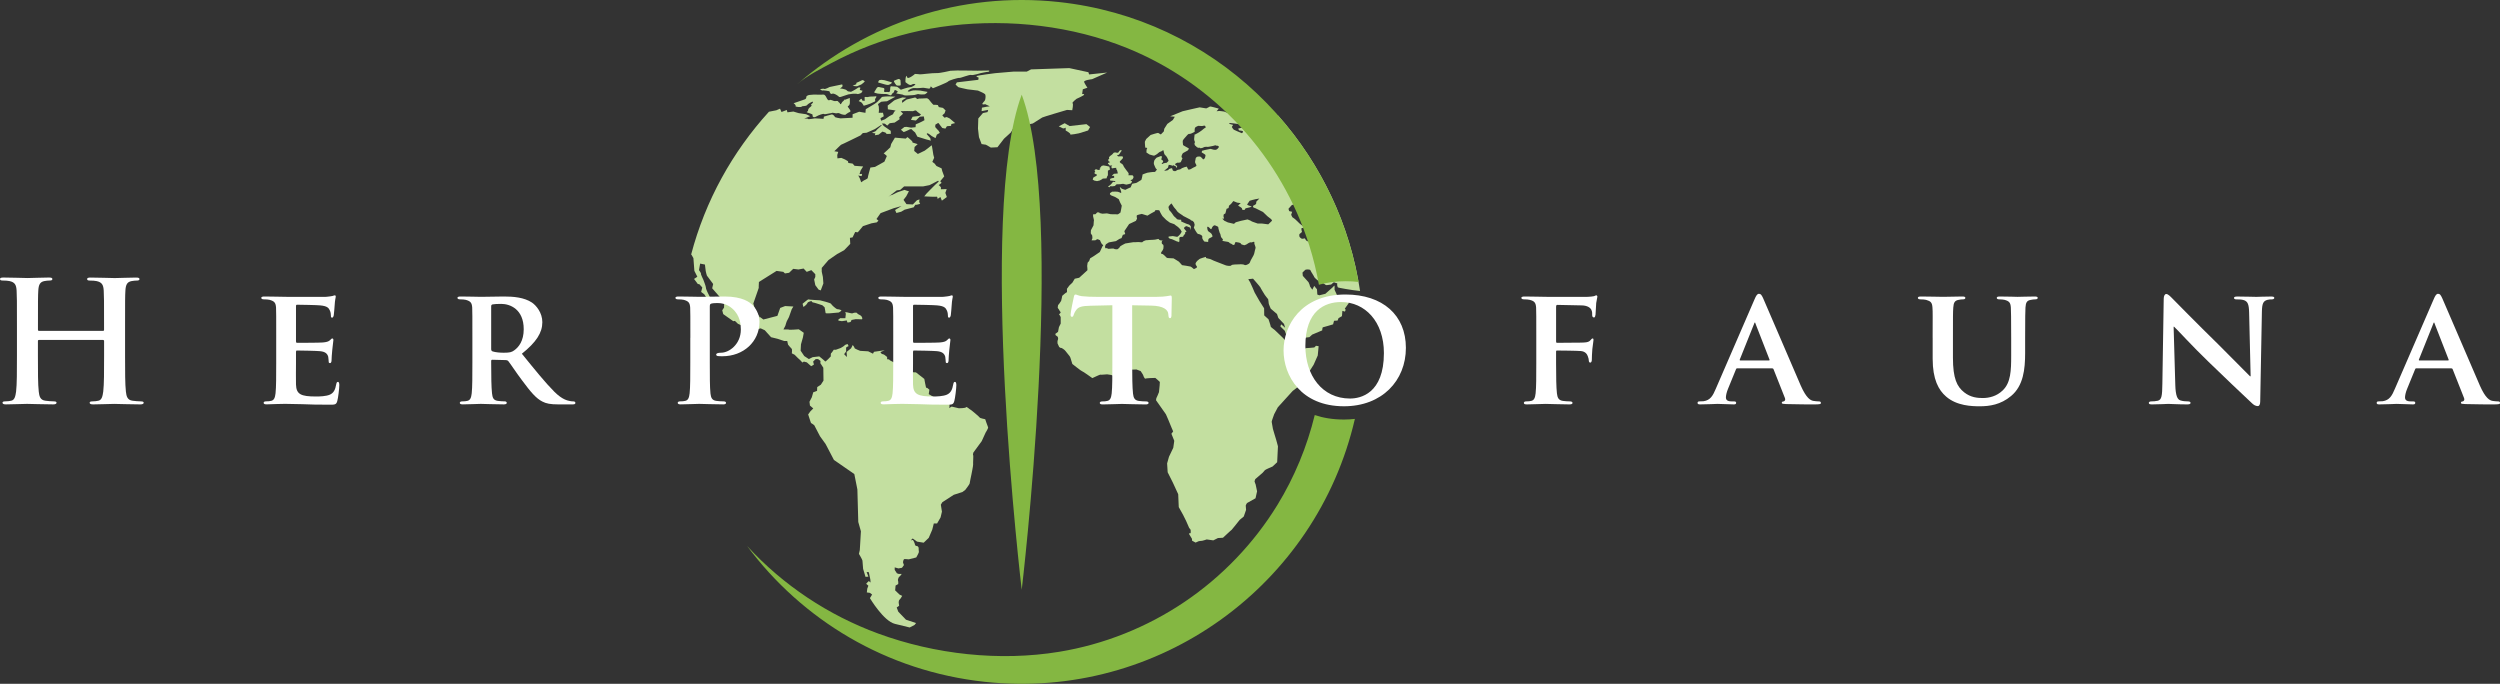 <?xml version="1.0" encoding="UTF-8"?>
<svg id="Layer_3" data-name="Layer 3" xmlns="http://www.w3.org/2000/svg" version="1.1" viewBox="0 0 1877.15 513.44">
  <rect x="0" y="0" width="1877.15" height="513.44" fill="#333333" stroke="none"/>
  <defs>
    <style>
      .cls-1 {
        fill: #c3dfa0;
      }

      .cls-1, .cls-2, .cls-3, .cls-4 {
        stroke-width: 0px;
      }

      .cls-2 {
        fill: none;
      }

      .cls-3 {
        fill: #84b742;
      }

      .cls-4 {
        fill: #fff;
      }
    </style>
  </defs>
  <g>
    <g>
      <path class="cls-2" d="M941.89,182.24c.25-1.55-1.85.13-2.59-.23-.74-.36-3.34,1.55-3.34,1.55,0,0-1.86.82-1.86.59,0-.25-2.1-.25-2.36-1.19-.25-.95-3.34-.95-3.71-1.2-.37-.24-.87,1.2-1.11,1.91-.25.71-1.74,0-1.98-.36-.25-.35-1.86-.6-1.86-1.07s-1.87-.83-3.84-1.07c-1.99-.24-1.24-.6-.99-1.19.24-.59-1.37-1.07-1.61-2.85-.25-1.78-.74-2.14-.74-2.14,0,0-1.24-3.81-1.11-4.28.12-.48-1.49-1.07-2.36-1.42-.86-.36-2.1.71-2.59,2.26-.51,1.56-1.5-.71-2.61-1.19-1.11-.48-.74,1.07-.49,2.26.25,1.18,1.25,1.55,2.23,2.26.99.71,1.23,1.78,1.49,2.38.25.59-1.36,1.19-2.46,1.78-.94.5-.76,1.83-.8,2.66-1.14-.18-2.8-.28-2.8-.28,0,0-1.97-1.9-1.61-3.33.37-1.42-2.23-2.37-3.09-2.37s-3.1-4.4-3.22-4.64c-.13-.24.24-.59.48-1.78.26-1.19-.24-1.19-.24-1.78s-.5-.71-.86-1.3c-.38-.59-1.36-.48-1.62-.84-.24-.35-.49-.59-2.09-1.31-1.61-.72-1.49-.95-2.73-1.42-1.24-.47-1.6-1.19-2.23-1.43-.61-.23-3.34-2.26-3.58-2.97-.25-.71-2.23-2.49-2.72-3.57-.5-1.07-1.25-1.55-1.12-1.9.12-.35-2.6,2.02-2.35,2.97.25.95.37,1.54.5,1.9.12.36,1.24,1.42,1.24,1.42,0,0,1.99,2.61,2.11,2.98.11.35,2.35,2.02,2.35,2.38s2.23.71,2.98.59c.73-.12.24,1.19.24,1.19,0,0,1.11.59,1.73.83.61.24,2.86,1.3,3.72,1.43.87.12,1.86,1.42,1.86,1.42,0,0,.11,1.9-.12,2.38-.25.47-.37-.36-.25-.95.12-.6-1.73-.84-2.34-1.31-.63-.48-1.86.36-2.24.95-.36.59.14.95.63,1.55.5.6,1.12,1.3,1.12,1.3l-1.12.85.12.83-1.11,1.3s-.38.48-.38.84-1.35.12-2.23.36c-.87.24-.74,1.31-.62,2.14.12.83-.36,2.14-.36,1.78s-1.49-.58-1.49-.58c0,0-2.23-.96-3.11-1.43-.86-.47-1.85-.36-2.72-.95-.86-.59-.38-1.31-.38-1.31l3.09-.35s2.85.48,3.23.58c.37.13,1.86-1.42,2.35-2.01.5-.6,1.11-1.91,1.11-1.91l-.99-1.66s-1.85-2.03-2.23-2.14c-.37-.12-2.35-1.78-2.35-1.78l-3.34-1.18-2.73-2.02-2.84-2.85s-1.86-2.97-2.1-3.92c-.25-.95-2.36-.48-2.85-.59-.5-.12-.74.95-.74.95,0,0-2.36,1.3-2.85,1.54-.49.24-2.72,1.66-2.72,1.66l-4.21-1.31s-3.34.71-3.71,1.07c-.36.36.12,2.5.12,2.5l-.87,1.66-5.07,2.38-3.58,5.34s.49,1.66.61,2.02c.12.36-1.73.72-1.73.72l-.99,2.49-1.6.59-2.6,1.66-5.33.96-2.23,1.43-.62,1.41s0,1.91.49,1.55c.5-.36,2.1.48,2.1.48,0,0,3.97-.48,4.08-.12.14.35,2.36.59,2.73.35.37-.23,1.61-1.18,1.73-1.78.12-.59,4.08-2.51,4.08-2.51l5.95-.95s3.59,0,3.96-.12c.37-.11,2.85.48,2.97,0,.12-.47,2.6-1.54,3.23-1.42.62.12,0,0,.49,0s3.46-.35,3.84-.24c.37.12,3.46-.35,3.97-.59.48-.23.62,0,1.11.59.5.59,2.36.47,2.85.47s-.75.24-.75.24c0,0-.86,2.02.37,2.63,1.23.59.49,2.61.62,2.97.12.36-.99,2.38-1.36,2.61-.37.24-.75,1.78.25,1.66.99-.12,2.96,2.37,3.59,2.85.63.47,4.71.36,5.08.47.37.12,4.09,2.5,4.09,2.5l2.35,2.61s5.81.83,6.43,1.07c.61.24,2.48,1.9,2.48,1.9,0,0,1.73-.71,2.23-1.3.49-.59-.86-1.42-1-2.49-.12-1.07,1.37-2.49,1.37-2.49,0,0,1.1-.95,1.6-1.32.49-.35,4.09-1.43,4.57-1.54.5-.12.13.35.26.71.12.35,3.21.72,3.7,1.08.5.36,3.61,1.66,4.1,1.78.49.11,6.56,2.49,7.05,2.73.51.24,3.72.84,4.21,0,.5-.83,4.7-.59,5.07-.71.38-.12,3.85-.24,4.71.36.87.59,2.35-.24,3.34-.84.99-.59.99-1.91,1.61-2.84.62-.96.99-1.79,1.86-3.33.87-1.55.87-3.56,1.49-5.11h0c.62-1.54-.99-2.97-.75-4.52Z"/>
      <path class="cls-2" d="M874.27,128.24s2.4-.24,2.73-.55c.32-.32.48-.32.65-.63.16-.32,1.49-.63,2.06-.79.58-.16.42.79.91,1.66.51.87.75-.08,1.17.48.41.55,1.9-.63,2.39-.87.5-.24,1.73-.24,1.98-.39.24-.16,1.41-.95,1.41-.95l2.14-.79s.92-.09,1.07-.32c.17-.24.58.55.58.55,0,0,.5.87.74,1.43.25.55,1.49.08,1.9-.08.41-.16,1.57-.95,2.07-1.19.49-.23,1.64-.63,2.14-1.19.49-.55-.58-1.66-.84-2.54-.24-.86.33-1.98.33-2.85s1.16-1.66,1.73-1.66,1.58-.16,1.91.08c.33.24,1.57,1.27,1.81,1.82.25.56,1.23-.31,1.49-.79.25-.47.33-.87.49-1.82.17-.95-.66-.71-.66-1.11l-1.98-1.19-.25-.24.34-1.11,1.97-.55s3.87-.88,4.2-.88,1.57.32,2.23.56c.66.23,1,0,1.49.15.5.17,1.32-.48,1.57-.63.24-.17,1.23-1.27,1.23-1.75l-.99-.71s-1.24.08-1.4-.24c-.17-.32-2.48.64-2.8.55-.34-.08-2.81.71-3.39.55-.58-.16-1.23.08-1.73,0-.5-.08-1.91.71-1.91.71l-1.39.32s-.33.16-.5-.16c-.15-.32-.91-.24-1.57-.17,0,0-1.32-.63-1.4-.95-.07-.32-1.08-.63-1.16-1.34-.09-.71-.33-.95,0-1.35.33-.4.08-1.27-.25-1.82-.32-.56-.08-2.22.09-3.73.16-1.5.16-.56.82-.95.65-.4.83-.55,1.16-.64.33-.07,2.81-1.67,3.63-2.38.83-.71,2.15-1.82,2.72-2.06.57-.24-.08-.4-.33-1.11-.25-.71-1.98.08-2.47,0-.49-.08-2.49-.16-2.72-.16-.26,0-1.25.71-1.82.87-.58.16-1.08,2.05-.83,1.98.25-.08-.41,1.35.08,1.43.49.08-2.39,1.34-2.72,1.51-.32.15-1.56.4-1.89.31-.33-.07-2.15,2.07-2.4,2.38-.24.32-1.73,1.83-1.99,2.62-.24.79.17,2.85.17,3.24s3.71,2.14,4.21,2.54c.5.39-.74,1.66-.74,1.66,0,0-3.23,1.83-3.47,1.91-.25.08-1.33,2.14-1.16,2.85.16.72.75.95.75.95,0,0-.82,2.13-1,2.38-.16.23-.41.71-.41.71,0,0-1.49.55-1.82.32-.33-.24-1.49.4-1.9.64-.41.23-.5.94-.08,1.18.42.25,1.15.64,1.15.64,0,0,0,1.03-.08,1.35-.08.32-.58-.24-.65-.71-.09-.48-.91-.39-1.58-.95-.65-.56-1.24.47-1.32.16-.08-.32-2.63-.72-2.63-.72l-.58,2.14-2.73,2.22h0s0,0,0,0v.16Z"/>
      <path class="cls-2" d="M1020.91,218.42l-5.13-.63s-11.13-1.66-11.39-2.14c-.24-.47-.66-2.06-.33-2.62.33-.55-2.23-.7-2.31-1.11-.09-.4-2.31,1.66-2.31,1.66l-2.72.4s-1.07.23-1.49-.16c-.42-.4-1.4-.96-1.89-1.27-.5-.32-1.98-1.11-2.39-1.03-.42.08-4.21-3.09-4.21-3.56s-2.48-3.97-2.81-4.99c-.33-1.03-3.3-.64-3.63-.56-.33.08-2.39,2.22-2.39,2.22l.25,2.46,4.28,4.75s1.23,2.7.99,2.77c-.24.09,1.9,2.86,1.9,2.86,0,0,1.41-3.1,1.49-2.78.07.31,1.98,2.45,1.98,2.45,0,0,.17,3.65.25,3.89.09.23,1.57.63,1.57.63l4.47-1.11,5.11-4.52s1.4-1.5,1.64-1.66c.25-.16.17,1.98.17,3.16,0,0,1.73,3.81,1.89,4.12.17.32,4.63.8,4.63.8l1.32,1.34,2.81,2.45-.08,1.43-2.89,4.04.66.86-.58,1.35-1.9-.55-.32,3.96-2.56,1.5-.74,1.82-2.63.16-.74,2.69s-7.35,2.22-7.68,2.22-.49,2.31-.49,2.31c0,0-7.34,3.08-7.51,3.16-.16.08-2.07,1.9-2.07,1.9l-2.47.32-1.98,1.42h-4.54l-.82,1.75-4.63.87-1.56-1.27-1.07-3.81-1.42-4.04s-2.89-2.93-3.22-3.16c-.33-.24.58-1.67.58-1.67l2.89,2.54-.83-2.86-4.29-4.52-.99-2.93-4.71-4.04s-1.57-3.65-1.49-3.88c.09-.24-.49-3.56-.49-3.34,0,.24-2.47-3.09-2.47-3.09,0,0-3.31-5.3-3.31-5.62s-5.53-6.58-5.53-6.58c0,0-2.97.4-3.38.32-.41-.08.83,1.9,1.15,2.29.33.4,3.47,7.85,3.47,7.85l3.71,6.5,3.38,5.3.08,5.32s3.13,2.93,3.13,2.77,1.91,5.39,1.74,5.63c-.17.23,2.98,2.53,2.98,2.53l6.28,6.01,4.45,5.08-.49,2.38,3.3,3.32,3.38-1.19,6.93-1.97s5.69-.32,5.94-.48c.25-.16,1.24-1.26,1.24-1.26l1.97.32-.65,6.96-3.06,6.9-9.49,14.9-6.28,4.83-11.15,12.28-2.73,5.16s-1.96,5.31-1.89,5.69c.09.4.92,5,.92,5.32s2.39,7.84,2.47,8.25c.08.39,1.32,4.84,1.32,4.84l-.58,11.97-3.47,3.24s-5.11,2.14-5.69,2.69c-.58.55-1.81,2.06-1.81,2.06l-5.45,4.67s-.58,1.44-.58,1.75.83,2.29.83,2.29l1.08,5.15-1.17,5.23s-5.6,3.17-6.19,3.48c-.57.31-1.15,1.99-1.15,1.99l.24,3.24-1.73,4.99-3.07,2.54s-6.01,7.6-6.01,7.44-6.52,5.95-6.52,5.95l-3.8.24-3.47,1.74-4.95-.71s-3.21,1.11-3.46,1.03c-.25-.08-2.56.31-2.56.31l-2.33,1.03-2.64-1.42-.08-1.43s-1.89-3.17-2.22-3.65c-.33-.47.9-.55,1.14-.55.26,0,.09-2.54.09-2.54l-1.15-1.51-2.23-5.08-2.32-4.67-3.23-5.78-.41-9.67-4.05-8.8-3.87-7.69-.41-6.66,1.4-4.99,3.22-6.74.75-5.22-2.15-5.32,1.32-1.74-1.32-3.08-2.24-5.47s-1.9-4.27-1.9-4.35-7.42-10.54-7.42-10.54l.25-1.51.98-2.14.99-2.38.5-4.91.16-2.78s-3.14-2.94-3.38-3.02c-.25-.08-7.44.24-7.6.55-.17.32-1.41-1.82-1.41-2.29s-2.06-3.42-2.06-3.42l-3.14-1.18-6.51.23-1.65,1.2-8.43,3.72-2.3-1.03-3.14-.47s-5.2.47-5.11.24c.08-.24-5.95,2.6-5.95,2.6,0,0-7.51-5.38-7.68-5.15-.17.23-7.35-5.47-7.35-5.47l-1.48-4.83s-.5-.79-.5-.95c0-.16-3.05-3.65-3.38-4.21-.34-.55-2.8-2.29-3.05-2.05-.25.24-1.48-.71-1.48-.71l-1.25-2.77v-1.67l.5-1.67-.25-1.5-1.74-1.34-.08-.95,1.99-1.5.66-3.49,1.33-2.7v-4.91c0-.24-1.24-2.06-1.24-2.06l1.15-1.1s0-.96-.08-.72c-.08.24-1.24-1.91-1.24-1.91,0,0-.82-.95-.82-1.26s.25-2.3.49-2.22c.25.08,1.9-2.7,2.07-2.85.16-.16.82-3.81.82-3.81,0,0,3.46-3.09,3.54-2.61.08.47,0-2.69,0-2.69,0,0,1.23-1.51,1.41-1.9.16-.41,2.63-2.62,2.63-2.62l1.82-3.01,3.3-.71s6.03-5.47,6.19-5.63c.17-.16-.16-3.25-.16-3.25l.33-2.45,1.15-1.27.74-1.99,2.72-1.66,4.55-3.09,2.05-4.43.5-.4-.25-.64s-.66-.23-.74-.48c-.09-.23-1-1.58-1.23-2.53-.26-.96-1.17-.41-1.42-.96-.24-.55-1.81.16-1.9.48-.07.31-2.72.08-3.05.24-.33.16.5-1.66.5-1.66l-.16-1.98-1.08-1.67s.14-2.21.1-2.32c.18-.26,1.96-3.71,1.96-3.71,0,0,.24-4.04.33-3.8.08.24-.66-3.02-.66-3.02v-1.42l1.81-.09,1.24-1.34h1.48l.58.63s1.16-.08,1.24.24c.07.32,3.79-.24,4.04-.16.25.08,2.89.63,2.89.63l5.37.09s1.73-1.12,1.91-1.35c.15-.24.98-5.16.98-5.16l-1.23-2.38-1.07-2.53-2.8-1.66-2.98-1.19-.82-.79s.08-1.28.16-1.03c.08.24,1.49-.95,1.49-.95h1.16s2.8-.07,3.14.08c.33.16,1.98.63,2.31.95.33.31.16-.64.16-1.11s-1.07-2.94-.99-3.18c.08-.24,1.07.47,1.15.79.08.32,2.97,1.11,2.97,1.11,0,0,3.81-1.9,3.89-1.74.08.16,1.23-2.77,1.23-2.77,0,0,2.56-.63,2.97-.63s3.88-2.38,4.04-2.45c0,0,.92-3.41.75-3.73-.16-.32,3.31-1.34,3.63-1.51.34-.15,3.88-.55,3.88-.55l1.97-.08s.84-1.19,1.24-1.5c.4-.32-.66-1.03-.66-1.03,0,0-.99-1.9-1.4-3.1-.42-1.18.24-2.84.33-3.17.08-.31,1.65-1.9,1.65-1.9,0,0,2.89-1.11,3.14-1.19.24-.08.74.16.74.16,0,0,.08,1.5-.25,1.74-.32.24,0,1.03.34.95.33-.08,1.16,1.19.91,1.52-.25.3-1.33,1.42-1.07,1.58.25.16.66,0,.99-.31.34-.33,2.8-.64,2.8-.64,0,0,1.15-1.1,1.32-1.35.17-.23-.5-1.34-.99-2.45-.49-1.1-1.65-1.98-1.98-2.45-.33-.48-.66-2.45-.82-3.01-.17-.56-1.66,1.03-2.23.94-.58-.07-2.4,1.67-2.63,1.83-.25.16-1.75,1.11-2.14,1.19-.42.08-3.47-.88-3.47-.88l-2.31-1.5s-.08-2.54.5-3.09c.58-.55-1.4-.55-1.4-.55,0,0-.42-4.2-.25-4.6.17-.4.99-1.91.99-1.91l3.3-3.01s5.46-1.82,5.78-1.5c.33.31,1.9,1.1,1.9,1.1l2.23-2.29.33-1.98,2.3-3.64,4.13-2.94,1.49-2.45-3.47-.32,9.32-3.8,6.44-1.51,6.36-1.42,4.95.8s2.64-1.2,2.81-1.44c.16-.24,6.61,1.59,6.61,1.59l-1.66,1.99,1.98-.24s4.13.4,4.21.64c.08.24,4.79,1.58,4.79,1.58l14.19,3.25.49,1.34s-.4,1.5-.74,1.6c-.33.07-2.81,1.26-4.29,1.74-1.49.48-.99,0-.99,0l-3.81-.39s-6.59-.96-6.51-.64c.07.32,1.23,1.11,2.3,1.11s.59.87,0,1.42c-.57.55,1.33,2.45,1.33,2.45,0,0,5.78,2.61,6.01,2.61.26,0,1.17-.95.83-1.42-.33-.48-2.81-.63-2.81-.63l-.82-1.34s1.89-.55,2.24-.63c.33-.08,4.79,1.02,4.62,1.51-.15.47,1.41-.8,1.41-.8,0,0-1.07-1.02-1.16-1.5-.08-.48,1.32-.95,1.49-.71.16.24,2.63-1.58,3.38-2.3.74-.72,1.66.55,1.66.55l2.21.24s.5-1.42.25-1.35c-.25.09-1.56-.7-1.56-.7,0,0-.25-2.3-.25-2.54,0-.22-1.6-1.7-2.12-1.89.8.03,5.29-.08,5.5-.02.25.08,2.06,2.3,2.31,2.14-.19.11-2.14,1.37-2.06,1.59.08.23,1.81,1.26,1.81,1.26,0,0,2.72-.31,2.39-.87-.32-.55,1.4-1.58,1.4-1.58,0,0,.41,0,.74-.08.34-.08,2.32-.47,2.48-.87.11-.25,1.97-.9,3.27-1.33C912.61,33.54,843.86,0,767.27,0s-142.87,32.35-189.82,83.88c2.75-.55,5.59-1.11,5.59-1.11l2.72-1.19,1.11,2.5,3.97-1.54.5,1.78,4.45-.59,3.96,1.19,5.58.83,3.09,1.43-4.46,1.9s2.98-.23,2.85.24c-.12.47,5.2-.47,5.2-.47l6.44.35.25-1.66s5.57-1.66,6.07-1.66,2.1,1.19,2.1,1.79,4.33,1.19,4.33,1.19l9.05-.48v-2.61l4.95-1.9,1.98.36,2.72.47.25-2.73,6.56-3.93,1.98-1.43s3.21-3.2,3.46-3.68c.25-.48,5.07-.59,5.07-.59l5.2.23-6.31,3.45s-3.96.24-4.33.36c-.36.12-2.47,1.78-2.47,1.78l.62,1.91.13,2.5s-.25,2.61-.13,2.25c.13-.36,2.72,0,2.97-.24.25-.23.74,2.73.74,2.73l-2.47,1.43.49,1.9,2.85-1.07,3.35-2.37,2.72-1.43.86-1.78,1.11-.96-1.61-.35-4.2-.6-.13-2.85s4.58-3.45,4.83-3.8c.25-.36,6.19-2.26,6.19-2.26,0,0,3.22.13,2.84.36-.37.24-2.73,1.54-2.97,1.9-.24.35,0,1.78,0,1.78l3.34-2.5,6.44-1.55,1.61,1.19,1.24-.36s5.19-.12,5.7-.24c.49-.13,1.36.71,1.61.83l1.61,2.02s1.85,2.38,2.23,2.13c.37-.23,2.97.12,2.97.12l.75,1.55,3.1.59,1.98,1.9-.75,2.14-1.73,1.54,1.6,1.78,1.74-.48,2.23,1.07,4.09,3.46-2.85.71s-.25,1.54-.25,1.42-3.09.24-3.09.24l-1.12,1.78-2.34-.47s-2.49-3.09-2.73-3.57c-.25-.47-1.37.37-1.73.6-.37.23-.74.48-.74.48l-.12,1.78,1.36,1.55,1.24,1.3.86,1.55-2.23,1.31-.99,2.62s-2.48-1.44-2.84-1.56c0,0-2.11-1.78-2.98-2.02-.86-.23-.74.6-.74.6l2.62,2.97s.28,1.72.35,2c0,0,.02.01.02.02,0,.03,0,.02-.02-.02-.17-.26-3.45-1.05-3.45-1.05l-4.95-1.54-1.61-.47-1.75-3.22s-2.1-1.66-2.47-2.26c-.37-.6-1.98.12-2.47.47s-3.59,1.54-3.59,1.54l-2.11-1.78,2.6-2.02,1.61-.12,3.46.59,3.34-.35.12-2.15s2.11-.94,2.6-1.07c.49-.12,3.96-2.02,3.96-2.02l-.5-2.85-3.09.24-2.84,2.85-3.72-.48,1.24-2.37,5.08-.6,1.24-1.07s-3.22-2.25-3.59-2.85-2.48.36-2.48.36l-4.32-.12-4.96.12,1.86,1.9-2.84,2.61.24,1.54-3.71,2.51-3.71.47-1.85,1.79-1.75-1.42-2.1-.25.49,1.19,1.13,1.07,4.82,3.32.12,2.26-3.09.12-.99-1.06-2.24-.72-2.84,2.26-2.85.48.38-1.43-2.6-.35,2.85-1.31.99-1.18,3.58-3.21-.5-.24-4.71,3.09-6.19,2.73-2.84.24-1.74,1.77s-14.73,7.26-14.6,7.02c.12-.24-5.08,4.88-5.08,4.88l2.96.47-.74,2.38.13,2.49,2.96-.36,2.73,1.19,2.23,1.3.25,1.31,3.23.48,1.47,1.67,6.44.48-1.86,2.97-.87,2.74,1.98-.12-.38,1.67s-2.01-.26-2.56-.48c.38.51,1.33,2.5,1.33,2.5l.87,2.61,2.11-1.43s2.97-1.3,2.84-1.78c-.12-.47,1.98-7.85,1.98-7.85l3.46-.48,7.05-3.92,1.86-4.27s-2.09-2-2.42-1.91c.55-.33,5.02-4.63,5.02-4.63l.62-2.49,2.84-4.76,8.17.72s.87-.83,1.11-1.08c.24-.23,3.71,3.09,3.71,3.09l.25.95,3.85,1.19-2.35,2.14-.26,2.98,2.73,2.26,5.19-2.5s5.08-3.81,5.21-4.05c.12-.23,1.23,7.14,1.23,7.14l.62,2.26-1.37,3.09,1.74,1.3,1.36,1.79,3.84,1.78.5,2.02,1.48,4.03-2.98,3.58s.79,1.12,1.05,1.21c.06-.04.09-.05.07-.02-.01.03-.04.03-.07.02-.36.24-1.87,1.53-2.21,1.74.32.07,1.67,1.56,1.67,1.56v1.55l4.33-.13-1,2.86,1.12,3.09-3.72,2.73-1.12-2.73-2.1,1.42s-.12-1.78-.62-1.66c-.38.1-4.33,0-4.33,0l-5.08-.24,1.61-2.02,3.23-3.32,3.34-3.33,2.73-2.49-.5-.6-6.43,3.32-4.83.95h-14.24l-2.97,2.62-2.6.36-6.31,4.87s2.48-1.66,2.35-1.31c-.12.35,4.46-2.26,4.95-2.26l4.83-1.66s3.2,1.18,3.34.96c0-.01,0-.01,0,0,0,0,0,0,0,0-.11.21-1.98,3.8-1.98,3.8l-2.1,2.73,2.22,3.22,4.82.23,2.99-3.09,1.98-.71-.25,1.9.74,1.43s-3.71,1.19-3.47.59c.25-.59-1.36,2.02-1.36,2.02l-6.81,1.78-2.6,1.54-3.59.95-.99-2.25,4.84-2.97-5.95,1.66-9.78,3.68-3.09,4.41,1.49,1.19-1.24,1.31-3.97.71-6.43,2.13-3.85,4.63-1.98-.22-1.96,4.04-1.99.35.25,4.52-4.58,4.75-5.2,2.85-6.55,4.52-5.08,5.93v2.85l.86,3.93.37,4.87-1.98,5.23-1.61-.59-2.47-3.33-.87-4.28.87-1.9v-2.03l-1.12-1.18-1.86-1.91-3.46,1.3-2.36-2.5-3.83.71-3.96-.48-3.09,2.97-3.1.48-1.24-1.19-5.07-.71-13.24,8.31s-.25,4.64-.13,4.41c.13-.24-4.08,11.77-4.08,11.77l1.61,5.82s3.34,4.17,3.22,4.76c-.13.59.12-.48.12-.48l2.6,1.9,10.53-2.73,2.1-5.95,3.72-1.42,6.18.35-1.23,2.03-2.1,5.93-1.61,3.09s-.99,2.73-.99,3.09-1.37,2.62-1.49,2.97c-.13.36,3.96-.11,3.96.24s7.55-.24,7.55-.24l3.71,2.62-.62,3.44-1.48,5.24-.25,4.75,2.72,4.04,3.47,2.26,2.84-1.43,4.96-.58s4.2,3.32,4.45,3.8c.25.47,4.22-3.8,4.22-3.8,0,0-.13-2.26.23-2.38.38-.13,1.99-2.62,1.99-2.62h1.61l3.59-1.3s2.97-1.66,2.97-2.02,2.22-.95,2.22-.95l.74,1.54s-1.86.83-1.86,1.19v2.85l-1.49,2.02,2.1,2.15-.24-3.81s3.09-2.5,3.34-2.73c.25-.24,1.24-2.5,1.24-2.5,0,0,1.49,1.78,1.36,2.26-.12.47,4.22,2.13,4.22,2.13l6.06.36,3.59,1.78.74-1.42s7.68-1.07,8.04-1.18c.37-.12-3.22,1.42-3.22,1.42l.99,1.32,1.61.47.65.43,1.83,1.44s-.17,1.58.16,1.73c.34.17,1.48-.15,1.48.32s3.96,2.21,3.96,2.21l1.49,3.32,6.94,3.65,7.59.32,6.28,4.92s1.16,6.34,1.32,6.65c.17.31.49-.16.49-.16l2,1.59-.5,3.33,4.28,2.53v3.01l2.81-2.38s8.09,3.96,8.26,3.33c.16-.64.5,3.16,0,3.8-.49.64,1.81-.95,1.81-.95l5.45,1.28s5.12,0,5.44-.79c.33-.8,2.97,1.9,3.15,1.74.16-.16,6.92,5.55,7.09,6.02.17.48,4.13,1.27,4.13,1.27h0s1.81,5.39,2.15,6.02c.33.63-1.82,3.96-1.82,3.96l-2.97,6.5-6.27,8.55s-.5,1.75-.17,1.91c.34.16-.16,6.49,0,6.98.17.47-1.31,7.75-1.31,7.75,0,0-1.32,6.18-1.32,6.66s-3.29,4.75-3.29,4.75l-2.15,1.59-6.44,2.06-8.58,5.55-1.15,1.89.82,5.24-1,4.28-2.64,4.59h-2.47l-1.15,4.6-2.64,6.18-3.8,3.65-4.95-.8-3.3-2.37-1.49,1.42,1.65-.32s.99,1.43,1.33,2.69c.33,1.28.33,1.75,1.66,1.9,1.32.17,1.32,1.59,1.32,1.59,0,0,0,2.06.17,2.69.16.63-1.98,4.28-1.98,4.28l-5.61,1.42s-2.97-.31-3.46-.16c-.49.16-.99,2.22-.82,2.7.16.47.66,1.74.66,1.74l-1.48,2.06-2.65.48-2.81-.79v1.91l1.66,2.53,1.32.47h2.3s-1.31,1.9-1.81,2.07c-.5.16-1.33,2.54-.99,3.01.33.47.17,2.54.17,2.54l-1.98,1.1-.33,3.65,3.3,3.16,1.98.95s-1.32,2.38-1.98,2.85c-.65.47-.65,2.21-.65,2.21l.33,2.38-1.81,1.26,1.16,3.16,5.78,6.03,7.59,2.53-1.14,1.42-3.64,1.9s-2.47-.63-11.06-2.7c-8.59-2.05-18.81-19.33-18.81-19.33l1.65-2.69-1.65-1.27-2.31-.32.33-2.86.82-2.2-1.65-1.43.83-.95,1.16-1.11,1.31,1.11-.16-2.21-1.15-5.54-1.66-.16,1.32,3.49-2.14.16-1.81-6.02s-.49-5.54-.49-6.17-2.64-5.08-2.64-5.08l.65-2.85.83-14.11-1.98-6.98-.67-24.4-2.3-11.57s-13.47-9.32-15.32-10.62c-.12-.09-6.24-11.92-6.24-11.92l-4.2-5.83-4.33-8.31s-2.36-1.79-2.36-1.55-.74-2.02-.74-2.02l-1.47-4.51,1.6-2.25,2.23-2.27-2.48-2.14-.37-2.85,1.74-3.33,1.11-3.81,2.85-1.07.12-2.84,2.73-1.78,1.98-3.1-.13-9.63-2.23-3.45.13-1.66-1.86-1.42h-1.74l-1.96,1.9.6,2.25-2.11,1.2-3.21-2.86-2.23-.59-1.11.71-1.74-1.9-1.61-1.43-2.48-2.5-2.1-1.06s.37-3.09-.12-3.45c-.5-.36-2.72-3.09-2.72-3.09l-.62-2.73h-2.36l-4.95-1.67-4.83-1.18-4.71-5.23-3.09-1.43-4.84,1.43-4.09-.95-8.17-3.92-2.23-2.14-1.23.23-7.56-5.35-.74-2.86,1.36-2.02.12-4.16-9.03-10.34.74-3.21-4.7-6.29s-.87-2.85-.87-3.33-.62-4.99-.62-4.99l-3.59-.71-.87,4.87s1.73,2.37,1.49,2.73c-.25.35,1.74,4.4,1.74,4.4,0,0,2.1,5.35,1.98,6.06-.12.7,1.36,3.8,1.36,3.8l2.11,4.16-2.11,2.02-.37-1.66-2.23-3.33-2.35-1.78.87-3.33-2.24-2.49-1.12-.13-2.84-3.8,2.47-1.66-2.22-4.4-.74-9.74-1.36-2.38-.27-.16c-5.52,20.94-8.46,42.93-8.46,65.61,0,141.78,114.94,256.72,256.72,256.72s256.72-114.94,256.72-256.72c0-13.02-.97-25.82-2.84-38.32-.15.01-.23.02-.23.02ZM941.69,86.48s.06,0,.11.02c-.1,0-.15,0-.11-.02ZM623.23,235.23s-3.34.25-3.34-.23-.74-4.28-.74-4.28l-1.73-1.54-4.46-1.43s-2.23-.71-2.73-.71-.74-1.19-1.24-.96c-.49.24-2.47.48-2.72,1.43s-2.97,3.21-3.09,2.85c-.14-.36-.5-2.02-.5-2.02v-.35s4.21-3.46,4.21-3.21c0,.23,8.79.71,8.79.71,0,0,8.04,1.9,8.3,2.61.24.71,3.83,4.05,4.82,4.05s2.85.58,2.96.93c.13.36-1.98,1.55-1.98,1.56l-6.56.58ZM647.12,239.76c-.37,0-4.58-.12-4.58-.12l-3.09.59s-.62.95-.62,1.3-2.6.83-2.6.48-.49-1.43-.49-1.43c0,0-1.61.36-2.11.36s-1.49.35-2.1.12c-.63-.24-2.11,0-2.12-.71,0-.71,1.12-1.07,1.12-1.07l.13-.35h4.08l.37-3.45s-.98-1.07,0-1.07,4.46,1.18,5.07.82c.62-.34,2.97-.94,3.46,0,.5.95,2.61,1.2,3.34,2.51.75,1.31.5,2.02.13,2.02ZM817,97.98l-6.93,2.14h0s-6.94,1.43-6.45.72c.5-.72-3.46-2.85-3.46-2.85v-2.14s-1.49.95-2.23.47c-.74-.47-2.97-1.42-2.97-1.42l4.45-2.38,3.71,2.14,12.63-1.42,2.71,2.14-1.48,2.61ZM831.86,131.57l-.67,1.19-.33,1.18-2.89.17-.49.47-1.74.95-2.06.48-1.98-.4-1.24-.71.41-1.51,1.4-.88,1.08-.47.15-1.11-.99-.23-.99-.79.84-.8-.51-1.11.42-.71,1.23-.16.84.48h.97s.67-.4.84-.79c.16-.39-.5-.39-.75-.17-.24.24.98-1.02.98-1.02l.76-1.03,1.32-.39,1.98.32,2.47.55.5,2.21-1.57.87v3.41ZM832.51,121.19s-.74-1.35-.33-1.42c.41-.08.66-.47.66-.47,0,0-.07-1.03-.16-1.11-.08-.08,1.07-1.34,1.4-1.42.33-.08,1.48-1.27,1.48-1.27,0,0,.75-1.04,1.08-.95.33.08,1.16-.16,1.57.08.4.24,1.4,0,1.4,0l1.07-1.52,1.15-.46s.58.71.25.79c-.33.08-1.83,2.85-2.06,2.85-.25,0-1.08.07-1.16.32-.08.24.75.87.75.87,0,0,2.88-.16,3.13-.08.24.08.58,1.03.41,1.35-.17.31-1.57,1.74-1.57,1.74,0,0-1.15.8-.66,1.43.5.63.99.96,1.4,1.04.41.07,1.4,1.59,1.32,1.82-.08.24,3.8,5.31,3.8,5.31l-.07,1.58s1.4-.16,1.73-.07c.33.07,1.49,0,1.56.24.08.23.65,1.03.42,1.43-.25.39-.42,1.27-.91,1.5-.5.24-1.57.55-1.32.79.25.24,1.32.55,1.15.87-.16.32-.82,1.34-.82,1.34,0,0-3.22.95-3.46.87-.26-.08-1.91-.4-2.16-.55-.25-.16-2.31.24-2.31.24,0,0-2.56.08-2.8.08s-1.33,1.27-1.33,1.27l-1.8.24-1.66-.08-.66.8-1.07-.48,1.91-1.42.91-.95s.99-1.5,1.32-1.27c.32.24,1.49,0,1.49,0l-.33-.55-1.82-.24-1.82-.16-.08-1.19s1.49-.71,1.82-.64c.32.08,1.39-.23,1.32-.55-.08-.33-.17-1.12-.17-1.12h-1.23s-.66.24-.08-.4c.58-.63,1.23-1.26,1.56-1.18.35.07,1.9-.17,1.9-.17,0,0,.75.17.66-.31-.08-.47-.49-2.06-.49-2.06l-.75-1.11s.33-.72.09-.79c-.25-.08-2.23.24-2.23.24,0,0-.83.32-1.08,0-.24-.32-.41-1.03-.41-1.03l.74-1.11-1.08.23s-1.31-.16-1.24-.4c.08-.23-.16-.56-.74-.79h0c-.58-.23.17-1.12.5-1.03.33.07.91-.48.91-.48l-1-.48ZM671.14,60.72s2.64-1.26,3.46-1.42c.82-.16,1.49.79,1.49.79,0,0,.33,3.34.16,3.81-.17.48-2.15.48-2.8.32-.67-.16-2.48-3.02-2.31-3.5ZM660.08,60.24l1.49-.31s2.48.15,3.14.46c.66.32,3.8.97,4.79,1.44.98.48-1.66,1.74-2.32,1.9-.65.16-2.14-.16-2.63-.32-.5-.16-4.46-1.27-4.95-1.42-.49-.16.17-1.28.49-1.75ZM642.91,63.26l.16-1.11s3.48-1.43,4.14-1.91c.66-.47,2.14.79,2.14.79l-.67.8-1.97,1.58s-2.31.95-2.98,1.27h0c-.66.32-3.54-.31-3.54-.31l2.71-1.11ZM637.47,84.35c-.49.16-2.81,1.9-2.81,1.9,0,0-2.31,0-3.95-.95-1.66-.95-2.49.16-3.48-.31l-2.14-.32s-1.33.48-2.97.63c-1.66.16-2.82.79-3.31.32-.5-.47-4.12.79-5.95,1.9-1.81,1.11-2.64.16-2.64-.16s-.16-1.43-.16-1.43c0,0-2.47-1.11-3.79-1.42-1.32-.32.5-1.11.5-1.11,0,0-.5-1.43,1.65-3.01,2.15-1.59,0-1.75.5-1.91.5-.16,1.98-1.74,1.48-2.06-.5-.32-3.79,1.59-4.45,2.54-.66.94-3.62.47-3.97,1.11-.33.63-5.11.32-4.61-.48.5-.79-1.49-2.05-1.49-2.05,0,0,7.26-2.53,8.26-2.85.99-.31,1.32-.95,1.32-1.9s1.98-1.44,1.98-1.44l3.63-.32s6.11.17,7.1,0c.99-.15,1.82.96,2.47,2.39.66,1.43,1.49,2.38,2.31,1.74.83-.63,3.14.95,3.97.79.82-.16,2.32-.32,2.47.32.18.63,1.34.79,1.34,1.59s.97.32,1.3-.63c.34-.95,1.83-1.59,2.16-2.53l.65.16s1.98-.95,2.81-1.11c.82-.16.33-.63.5,2.37s-.99,3.33-1.48,3.64c-.5.33,1.32,2.07,1.81,3.18.5,1.11-.49,1.27-.99,1.43ZM643.74,70.55c-.49-.32-3.54-.16-3.54-.16l-3.23.47-5.78,1.91s-1.32.16-1.32-.17c0-.31-3.79-3.01-5.11-2.21-1.33.79-1.98-1.91-1.98-1.91,0,0-4.95-.95-5.44-.48l-1.65-.95s2.47-.79,3.13-.32c.66.48,4.12-1.42,4.12-1.42,0,0,8.09-1.74,9.07-1.9,1-.16.5,1.58.5,1.58,0,0-2.31,1.9-1.48,1.58.82-.32,3.14.47,3.14.47,0,0,1.15.16,1.98,1.11.83.95,2.8.32,2.47.8-.33.47,3.79-1.74,5.29-2.85,1.48-1.11,2.14-.16,2.14-.16l-.5,1.58,2.15.63-.99,1.59s-2.49,1.1-2.98.79ZM657.12,74.2c-.33.16.17.79,0,1.59-.18.79-.33.47-.33.47l-2.98,1.43s-5.44,2.05-5.44,1.59-.82-1.27-1.15-1.9c-.33-.63-2.48-1.43-2.48-1.43,0,0,1.47-1.74,1.98-1.74s.66,1.27.66,1.27l1.81.32s.16-1.11,0-2.38c-.16-1.26,1.48-.16,2.8-.63,1.32-.47,4.13-.16,5.45-.47,1.32-.32,0,1.74-.33,1.9ZM711.91,61.2c-.5.8-11.39,5.07-11.39,5.07l-1.65-1.42s-.17.48-.33.95c-.16.47-.82.79-.82.79,0,0-2.82-.48-3.97-.63-1.15-.16-4.62.47-6.93.16-2.31-.31-5.78,2.22-5.12,2.53.66.32,1.81,0,2.81-.48.98-.47,5.12-.31,6.43-.16,1.32.16,4.45.95,5.28.95s-1.16,1.74-1.98,1.9c-.82.15-3.63.15-4.45-.16-.82-.31-2.32.79-4.79.79s-3.3.32-5.27.18c-1.98-.18-.99-.49-2.15-.65-1.16-.15-3.47-.62-4.3-.79-.82-.15.99-1.26.99-1.26,0,0-1.49-1.59-2.31-1.27-.82.32-.33.95-.82,1.58-.49.64-1.15.64-1.65,1.74-.5,1.13-1.66.32-2.97-.15-1.32-.47-1.65-.16-4.46-.31-2.81-.16-3.63-.32-4.95-.79-1.32-.48-.5-.48.82-3.02,1.32-2.53,2.64-.95,4.95-.79,2.32.16.34,2.53,1.16,3.01.83.47,1.32-.16,2.97.16,1.65.32,1.32-1.9,1.48-3.32.16-1.42.83-.95,1.32-.95s3.3.16,3.79.32c.5.16,2.81,2.22,2.81,2.22,0,0,5.29-1.9,6.93-1.9s4.45-2.06,3.96-2.22c-.5-.15-1.32-.63-2.8.32-1.49.95-3.64-1.27-4.62-1.9,0,0-.16-3.65.66-4.44.82-.79,0,0,.82,1.11.82,1.1,5.83-2.76,5.63-2.84-.03,0-.04,0,0,0,0,0,0,0,0,0,.31.03,3.33.17,3.79.31.49.16,9.57-1.11,12.38-.94,2.8.16,9.41-1.59,10.57-1.75,1.15-.16,8.41-.31,11.39-.16,2.96.16,15.35.16,16.84,0,1.48-.16.99.95,0,.95s-5.45.95-5.45.95c0,0-6.11,1.89-7.25,1.42-1.16-.47-7.92,2.38-8.91,2.22-1-.17-7.93,1.89-8.42,2.69ZM775.4,92.74l-6.94,1.43-5.44,1.19-2.48,1.42-1.49,2.61-5.2,4.75-4.94,6.42-4.96.24-3.71-2.14-3.22-.48-1.98-5.23-.74-6.42.25-7.61,3.46-4.04,3.46-.71.51-1.66-4.96.95.25-2.62s1.98-.47,3.47-.7c1.49-.25,2.48-.25,2.48-.25l-3.47-1.66s-2.97.72-1.98-.71c.99-1.43,1.72-1.66,1.98-2.85.25-1.19.49-3.34-.26-4.05-.73-.71-5.19-2.61-5.19-2.61l-7.92-.95s-6.69-1.42-6.93-1.66c-.25-.24-1.98-1.9-1.98-1.9l.98-1.66,16.1-1.91.25-1.66s-2.23-.71-1.49-1.19c.74-.47,13.86-2.13,13.86-2.13l13.86-1.19h9.92l3.21-1.66,28.71-.96,14.36,3.09.5,1.66,13.61-1.42-11.39,4.99s-6.44.72-5.95,2.13c.5,1.43,2.48,4.28,2.48,4.28l-3.47,1.19-.49,3.56s1.73-.23,1.48.49c-.25.71-5.69,3.09-5.69,3.09,0,0-3.72,2.85-2.97,3.33.74.48-.25,5.24-.25,5.24h0l-3.96-.23s-17.83,5.22-18.56,5.69c-.75.48-7.18,4.52-7.18,4.52Z"/>
      <path class="cls-2" d="M970.23,159.07l-.74,2.26.87,1.79s1.61,1.07,1.98,1.42c.37.37,3.11,2.86,3.34,3.22.25.35,2.48,1.9,2.85,2.26.37.36.13,1.07.13,1.07l-.74.12c-.75.12-.75.35-.75.59,0,.25.14,1.78.38,2.14.25.37-.99,1.19-1.61,1.67-.62.48-.25,1.55-.25,2.02s1.37,1.54,1.74,1.66c.37.12,1.61,0,1.97-.24.37-.24.99.83,1.12,1.31.12.47,2.83,1.54,2.83,1.54l3.11-.36s3.58-.59,3.58-.59c0,0,0-.47-.24-.83-.25-.36-.5-1.19-.62-1.54-.13-.35-.37-1.3,0-2.37.37-1.07,0-1.54-1.11-2.49-1.12-.96-1.49-.84-1.85-1.07-.38-.24-1.12-1.31-1.5-2.03-.37-.71.12-1.3.37-1.54.25-.24,1.12.36,1.61.36s2.22.12,2.6-.12c.37-.24-.38-1.07-.74-1.9-.37-.83-1.86-1.9-2.23-2.13-.37-.24-1.5,2.02-1.5,2.02,0,0-.86.12-1.23.12s-.12-2.49,0-2.97c.12-.48-.25-.72-.25-.72,0,0-3.46-2.14-3.71-2.86-.25-.71-2.35-1.78-2.72-2.02-.38-.24-.63-.95-.74-1.42-.12-.48,1.61.12,1.24-.83-.37-.95,1.37-1.55,1.61-1.66.25-.12,2.47.48,2.47.48,0,0,.99-3.09,1.11-3.57.13-.47-.99-.7-.99-.7,0,0-3.09-.96-3.58-1.55-.5-.59-1.37.48-1.86.71-.5.24-2.85,1.78-2.96,2.14-.14.36-1,1.31-1.38,1.07-.37-.23-1.98.6-1.98.6l-2.34,2.61v.36l.49,1.54,2.22.48Z"/>
      <path class="cls-2" d="M954.28,164.43l-2.61-2.03-3.34-3.21-5.45-2.73s-1.23-.47-1.61-.59c-.37-.12-.62-1.31-.24-1.42.36-.12,1.24-.6,1.86-1.08.62-.48.24-1.66.49-2.02.25-.36,2.24-2.26,2.24-2.26,0,0-2.49.48-2.85.48s-4.45,1.18-4.45,1.18c0,0-1.61,2.38-1.86,2.74-.25.36,1.48.96,1.48.96l1.98.58-1.24.6-3.46.83-.74,1.19s-2.11.12-1.86-.59c.25-.72-.87-1.31-1.35-1.66-.51-.36-1.63-.95-1.63-.95,0,0,1.48-1.67,1.98-1.78.49-.12-2.6-.48-2.6-.48l-2.96-1.19s-1.24,1.67-1.61,2.02c-.38.36-1.62,1.43-1.62,1.43l-.37,1.78-1.49.59-.87,3.44-1.23.72-.24,1.3.48,1.9h-1.36l1.49,1.55,2.72,1.3,4.58,1.07,1.35-1.18,3.84-1.07,4.96-1.07s2.34.84,2.72,1.19c.37.36,2.23.95,2.23.95l2.72.95h3.22l4.71.6s2.36-2.25,2.72-2.61h0c.37-.35-.74-1.42-.73-1.41Z"/>
      <path class="cls-1" d="M832.6,122.14c-.34-.09-1.08.8-.5,1.03h0c.58.23.82.55.74.79-.07.25,1.24.4,1.24.4l1.08-.23-.74,1.11s.16.71.41,1.03c.25.32,1.08,0,1.08,0,0,0,1.98-.32,2.23-.24.24.08-.09.79-.09.79l.75,1.11s.4,1.59.49,2.06c.09.48-.66.31-.66.31,0,0-1.55.24-1.9.17-.33-.08-.98.55-1.56,1.18-.58.65.08.4.08.4h1.23s.1.79.17,1.12c.07.32-.99.63-1.32.55-.33-.08-1.82.64-1.82.64l.08,1.19,1.82.16,1.82.24.33.55s-1.17.24-1.49,0c-.33-.24-1.32,1.27-1.32,1.27l-.91.95-1.91,1.42,1.07.48.66-.8,1.66.08,1.8-.24s1.08-1.27,1.33-1.27,2.8-.08,2.8-.08c0,0,2.06-.4,2.31-.24.25.16,1.9.48,2.16.55.24.08,3.46-.87,3.46-.87,0,0,.66-1.03.82-1.34.17-.32-.9-.63-1.15-.87-.25-.24.82-.55,1.32-.79.49-.24.66-1.11.91-1.5.24-.39-.33-1.2-.42-1.43-.08-.24-1.24-.17-1.56-.24-.33-.08-1.73.07-1.73.07l.07-1.58s-3.88-5.07-3.8-5.31c.08-.23-.91-1.74-1.32-1.82-.41-.08-.91-.41-1.4-1.04-.49-.63.66-1.43.66-1.43,0,0,1.4-1.42,1.57-1.74.17-.32-.17-1.27-.41-1.35-.25-.08-3.13.08-3.13.08,0,0-.82-.63-.75-.87.09-.25.91-.32,1.16-.32.23,0,1.73-2.77,2.06-2.85.33-.09-.25-.79-.25-.79l-1.15.46-1.07,1.52s-1,.24-1.4,0c-.41-.24-1.24,0-1.57-.08-.33-.09-1.08.95-1.08.95,0,0-1.14,1.19-1.48,1.27-.33.08-1.49,1.35-1.4,1.42.09.08.16,1.11.16,1.11,0,0-.25.39-.66.47-.41.08.33,1.42.33,1.42l1,.48s-.59.55-.91.48Z"/>
      <path class="cls-1" d="M647.7,68.17l-2.15-.63.5-1.58s-.66-.95-2.14.16c-1.5,1.11-5.62,3.32-5.29,2.85.33-.48-1.65.16-2.47-.8-.83-.95-1.98-1.11-1.98-1.11,0,0-2.32-.79-3.14-.47-.83.32,1.48-1.58,1.48-1.58,0,0,.5-1.74-.5-1.58-.98.16-9.07,1.9-9.07,1.9,0,0-3.47,1.9-4.12,1.42-.66-.47-3.13.32-3.13.32l1.65.95c.49-.48,5.44.48,5.44.48,0,0,.66,2.7,1.98,1.91,1.32-.8,5.11,1.91,5.11,2.21,0,.33,1.32.17,1.32.17l5.78-1.91,3.23-.47s3.05-.17,3.54.16c.49.31,2.98-.79,2.98-.79l.99-1.59Z"/>
      <path class="cls-1" d="M643.74,64.69h0c.67-.31,2.98-1.27,2.98-1.27l1.97-1.58.67-.8s-1.48-1.26-2.14-.79c-.66.48-4.14,1.91-4.14,1.91l-.16,1.11-2.71,1.11s2.87.63,3.54.31Z"/>
      <path class="cls-1" d="M659.59,62c.49.15,4.46,1.26,4.95,1.42.49.16,1.98.48,2.63.32.66-.16,3.3-1.42,2.32-1.9-.99-.47-4.13-1.12-4.79-1.44-.66-.31-3.14-.46-3.14-.46l-1.49.31c-.33.48-.98,1.6-.49,1.75Z"/>
      <path class="cls-1" d="M673.46,64.22c.65.16,2.63.16,2.8-.32.16-.48-.16-3.81-.16-3.81,0,0-.67-.94-1.49-.79-.82.16-3.46,1.42-3.46,1.42-.17.48,1.65,3.34,2.31,3.5Z"/>
      <path class="cls-1" d="M636.65,79.74c.49-.31,1.65-.63,1.48-3.64s.33-2.53-.5-2.37c-.82.16-2.81,1.11-2.81,1.11l-.65-.16c-.33.95-1.82,1.58-2.16,2.53-.33.95-1.3,1.42-1.3.63s-1.16-.95-1.34-1.59c-.15-.63-1.65-.47-2.47-.32-.83.16-3.14-1.43-3.97-.79-.82.63-1.65-.31-2.31-1.74-.65-1.42-1.48-2.54-2.47-2.39-.99.17-7.1,0-7.1,0l-3.63.32s-1.98.48-1.98,1.44-.33,1.59-1.32,1.9c-1,.32-8.26,2.85-8.26,2.85,0,0,1.98,1.26,1.49,2.05-.5.8,4.28,1.11,4.61.48.35-.64,3.31-.17,3.97-1.11.66-.95,3.96-2.86,4.45-2.54.5.32-.99,1.9-1.48,2.06-.5.16,1.66.31-.5,1.91-2.14,1.58-1.65,3.01-1.65,3.01,0,0-1.82.79-.5,1.11,1.32.32,3.79,1.42,3.79,1.42,0,0,.16,1.11.16,1.43s.83,1.27,2.64.16c1.83-1.11,5.45-2.37,5.95-1.9.49.47,1.65-.16,3.31-.32,1.64-.16,2.97-.63,2.97-.63l2.14.32c.99.47,1.82-.63,3.48.31,1.64.95,3.95.95,3.95.95,0,0,2.32-1.74,2.81-1.9.5-.16,1.49-.32.99-1.43-.49-1.11-2.31-2.85-1.81-3.18Z"/>
      <path class="cls-1" d="M657.45,72.3c-1.32.31-4.13,0-5.45.47-1.32.48-2.96-.63-2.8.63.16,1.27,0,2.38,0,2.38l-1.81-.32s-.16-1.27-.66-1.27-1.98,1.74-1.98,1.74c0,0,2.15.79,2.48,1.43.33.63,1.15,1.42,1.15,1.9s5.44-1.59,5.44-1.59l2.98-1.43s.15.32.33-.47c.17-.79-.33-1.42,0-1.59.33-.16,1.65-2.21.33-1.9Z"/>
      <path class="cls-1" d="M720.33,58.51c.99.15,7.75-2.7,8.91-2.22,1.14.48,7.25-1.42,7.25-1.42,0,0,4.46-.95,5.45-.95s1.48-1.11,0-.95c-1.49.16-13.87.16-16.84,0-2.98-.16-10.24,0-11.39.16-1.16.16-7.77,1.9-10.57,1.75-2.81-.16-11.88,1.1-12.38.94-.45-.14-3.47-.29-3.79-.31.2.09-4.81,3.95-5.63,2.84-.82-1.11,0-1.9-.82-1.11-.82.79-.66,4.44-.66,4.44.99.64,3.13,2.85,4.62,1.9,1.48-.95,2.31-.48,2.8-.32.49.16-2.31,2.22-3.96,2.22s-6.93,1.9-6.93,1.9c0,0-2.31-2.06-2.81-2.22-.49-.16-3.29-.32-3.79-.32s-1.16-.47-1.32.95c-.16,1.42.16,3.64-1.48,3.32-1.65-.32-2.14.31-2.97-.16-.82-.48,1.16-2.85-1.16-3.01-2.31-.16-3.63-1.74-4.95.79-1.32,2.53-2.14,2.53-.82,3.02,1.32.47,2.14.63,4.95.79,2.81.15,3.14-.16,4.46.31,1.31.47,2.47,1.28,2.97.15.49-1.1,1.15-1.1,1.65-1.74.49-.63,0-1.27.82-1.58.82-.31,2.31,1.27,2.31,1.27,0,0-1.82,1.11-.99,1.26.82.17,3.13.64,4.3.79,1.16.17.17.48,2.15.65,1.98.15,2.8-.18,5.27-.18s3.97-1.1,4.79-.79c.82.31,3.63.31,4.45.16.82-.16,2.82-1.9,1.98-1.9s-3.96-.8-5.28-.95c-1.32-.16-5.46-.32-6.43.16-1,.48-2.15.8-2.81.48-.66-.32,2.81-2.85,5.12-2.53,2.31.32,5.78-.31,6.93-.16,1.15.16,3.97.63,3.97.63,0,0,.65-.32.82-.79.17-.48.33-.95.33-.95l1.65,1.42s10.89-4.27,11.39-5.07c.5-.8,7.42-2.85,8.42-2.69Z"/>
      <path class="cls-1" d="M805.11,82.77h0s1-4.76.25-5.24c-.75-.47,2.97-3.33,2.97-3.33,0,0,5.44-2.38,5.69-3.09.25-.72-1.48-.49-1.48-.49l.49-3.56,3.47-1.19s-1.98-2.86-2.48-4.28c-.49-1.41,5.95-2.13,5.95-2.13l11.39-4.99-13.61,1.42-.5-1.66-14.36-3.09-28.71.96-3.21,1.66h-9.92l-13.86,1.19s-13.12,1.66-13.86,2.13c-.74.48,1.49,1.19,1.49,1.19l-.25,1.66-16.1,1.91-.98,1.66s1.73,1.66,1.98,1.9c.24.24,6.93,1.66,6.93,1.66l7.92.95s4.46,1.9,5.19,2.61c.75.71.51,2.86.26,4.05-.26,1.19-.99,1.42-1.98,2.85-.99,1.43,1.98.71,1.98.71l3.47,1.66s-.99,0-2.48.25c-1.49.24-3.47.7-3.47.7l-.25,2.62,4.96-.95-.51,1.66-3.46.71-3.46,4.04-.25,7.61.74,6.42,1.98,5.23,3.22.48,3.71,2.14,4.96-.24,4.94-6.42,5.2-4.75,1.49-2.61,2.48-1.42,5.44-1.19,6.94-1.43s6.43-4.04,7.18-4.52c.74-.47,18.56-5.69,18.56-5.69l3.96.23Z"/>
      <path class="cls-1" d="M687,55.5s0,0,0,0c-.03,0-.03,0,0,0Z"/>
      <path class="cls-1" d="M698.9,105.71s-.01-.01-.02-.02c.01.04.02.05.02.02Z"/>
      <path class="cls-1" d="M707.2,137.2s-.01-.02-.07.02c.03.01.06,0,.07-.02Z"/>
      <path class="cls-1" d="M682.56,143.51s0,0,0,0c0-.01,0-.01,0,0Z"/>
      <path class="cls-1" d="M832.92,125.08l-2.47-.55-1.98-.32-1.32.39-.76,1.03s-1.22,1.27-.98,1.02c.25-.23.91-.23.75.17-.17.39-.84.79-.84.79h-.97l-.84-.48-1.23.16-.42.71.51,1.11-.84.8.99.79.99.23-.15,1.11-1.08.47-1.4.88-.41,1.51,1.24.71,1.98.4,2.06-.48,1.74-.95.49-.47,2.89-.17.33-1.18.67-1.19v-3.41l1.57-.87-.5-2.21Z"/>
      <path class="cls-1" d="M956.38,88.07c-.16.4-2.14.79-2.48.87-.33.08-.74.08-.74.08,0,0-1.73,1.03-1.4,1.58.33.56-2.39.87-2.39.87,0,0-1.73-1.03-1.81-1.26-.08-.22,1.88-1.48,2.06-1.59-.25.16-2.06-2.06-2.31-2.14-.22-.06-4.7.05-5.5.02.52.18,2.12,1.67,2.12,1.89,0,.24.25,2.54.25,2.54,0,0,1.31.8,1.56.7.25-.07-.25,1.35-.25,1.35l-2.21-.24s-.92-1.28-1.66-.55c-.74.72-3.21,2.54-3.38,2.3-.17-.24-1.57.24-1.49.71.09.48,1.16,1.5,1.16,1.5,0,0-1.56,1.27-1.41.8.17-.48-4.28-1.59-4.62-1.51-.34.08-2.24.63-2.24.63l.82,1.34s2.48.16,2.81.63c.34.47-.57,1.42-.83,1.42-.23,0-6.01-2.61-6.01-2.61,0,0-1.9-1.9-1.33-2.45.59-.55,1.08-1.42,0-1.42s-2.22-.8-2.3-1.11c-.09-.32,6.51.64,6.51.64l3.81.39s-.49.48.99,0c1.48-.48,3.96-1.67,4.29-1.74.33-.09.74-1.6.74-1.6l-.49-1.34-14.19-3.25s-4.71-1.35-4.79-1.58c-.08-.24-4.21-.64-4.21-.64l-1.98.24,1.66-1.99s-6.45-1.83-6.61-1.59c-.17.24-2.81,1.44-2.81,1.44l-4.95-.8-6.36,1.42-6.44,1.51-9.32,3.8,3.47.32-1.49,2.45-4.13,2.94-2.3,3.64-.33,1.98-2.23,2.29s-1.57-.79-1.9-1.1c-.33-.32-5.78,1.5-5.78,1.5l-3.3,3.01s-.82,1.51-.99,1.91c-.17.4.25,4.6.25,4.6,0,0,1.98,0,1.4.55-.58.55-.5,3.09-.5,3.09l2.31,1.5s3.05.96,3.47.88c.4-.08,1.89-1.03,2.14-1.19.23-.16,2.06-1.9,2.63-1.83.58.09,2.06-1.51,2.23-.94.16.55.5,2.53.82,3.01.33.48,1.48,1.35,1.98,2.45.49,1.11,1.17,2.23.99,2.45-.17.25-1.32,1.35-1.32,1.35,0,0-2.47.32-2.8.64-.33.31-.74.47-.99.31-.25-.16.82-1.27,1.07-1.58.25-.32-.58-1.59-.91-1.52-.34.08-.66-.71-.34-.95.34-.24.25-1.74.25-1.74,0,0-.5-.24-.74-.16-.25.08-3.14,1.19-3.14,1.19,0,0-1.57,1.59-1.65,1.9-.09.33-.75,1.99-.33,3.17.41,1.2,1.4,3.1,1.4,3.1,0,0,1.06.71.66,1.03-.41.31-1.24,1.5-1.24,1.5l-1.97.08s-3.55.4-3.88.55c-.33.16-3.79,1.19-3.63,1.51.17.32-.75,3.73-.75,3.73-.16.08-3.63,2.45-4.04,2.45s-2.97.63-2.97.63c0,0-1.16,2.93-1.23,2.77-.08-.16-3.89,1.74-3.89,1.74,0,0-2.88-.79-2.97-1.11-.08-.31-1.08-1.03-1.15-.79-.09.24.99,2.71.99,3.18s.17,1.42-.16,1.11c-.33-.32-1.98-.79-2.31-.95-.34-.16-3.14-.08-3.14-.08h-1.16s-1.41,1.19-1.49.95c-.08-.24-.16,1.03-.16,1.03l.82.79,2.98,1.19,2.8,1.66,1.07,2.53,1.23,2.38s-.83,4.91-.98,5.16c-.18.23-1.91,1.35-1.91,1.35l-5.37-.09s-2.64-.55-2.89-.63c-.25-.08-3.96.47-4.04.16-.08-.32-1.24-.24-1.24-.24l-.58-.63h-1.48l-1.24,1.34-1.81.09v1.42s.74,3.26.66,3.02c-.08-.24-.33,3.8-.33,3.8,0,0-1.78,3.44-1.96,3.71.04.1-.1,2.32-.1,2.32l1.08,1.67.16,1.98s-.83,1.82-.5,1.66c.33-.16,2.98.08,3.05-.24.08-.31,1.66-1.03,1.9-.48.24.55,1.16,0,1.42.96.23.95,1.15,2.29,1.23,2.53.08.25.74.48.74.48l.25.64-.5.4-2.05,4.43-4.55,3.09-2.72,1.66-.74,1.99-1.15,1.27-.33,2.45s.33,3.09.16,3.25c-.16.16-6.19,5.63-6.19,5.63l-3.3.71-1.82,3.01s-2.47,2.21-2.63,2.62c-.17.39-1.41,1.9-1.41,1.9,0,0,.08,3.16,0,2.69-.09-.48-3.54,2.61-3.54,2.61,0,0-.66,3.65-.82,3.81-.16.15-1.81,2.93-2.07,2.85-.25-.08-.49,1.9-.49,2.22s.82,1.26.82,1.26c0,0,1.16,2.15,1.24,1.91.08-.24.08.72.08.72l-1.15,1.1s1.24,1.83,1.24,2.06v4.91l-1.33,2.7-.66,3.49-1.99,1.5.08.95,1.74,1.34.25,1.5-.5,1.67v1.67l1.25,2.77s1.24.95,1.48.71c.25-.24,2.71,1.5,3.05,2.05.33.55,3.38,4.04,3.38,4.21s.5.95.5.95l1.48,4.83s7.18,5.7,7.35,5.47c.17-.23,7.68,5.15,7.68,5.15,0,0,6.03-2.84,5.95-2.6-.09.23,5.11-.24,5.11-.24l3.14.47,2.3,1.03,8.43-3.72,1.65-1.2,6.51-.23,3.14,1.18s2.06,2.94,2.06,3.42,1.24,2.61,1.41,2.29c.16-.31,7.34-.63,7.6-.55.24.08,3.38,3.02,3.38,3.02l-.16,2.78-.5,4.91-.99,2.38-.98,2.14-.25,1.51s7.42,10.46,7.42,10.54,1.9,4.35,1.9,4.35l2.24,5.47,1.32,3.08-1.32,1.74,2.15,5.32-.75,5.22-3.22,6.74-1.4,4.99.41,6.66,3.87,7.69,4.05,8.8.41,9.67,3.23,5.78,2.32,4.67,2.23,5.08,1.15,1.51s.17,2.54-.09,2.54c-.24,0-1.48.09-1.14.55.33.47,2.22,3.65,2.22,3.65l.08,1.43,2.64,1.42,2.33-1.03s2.31-.39,2.56-.31c.24.08,3.46-1.03,3.46-1.03l4.95.71,3.47-1.74,3.8-.24s6.52-6.1,6.52-5.95,6.01-7.44,6.01-7.44l3.07-2.54,1.73-4.99-.24-3.24s.58-1.68,1.15-1.99c.58-.31,6.19-3.48,6.19-3.48l1.17-5.23-1.08-5.15s-.83-1.97-.83-2.29.58-1.75.58-1.75l5.45-4.67s1.23-1.51,1.81-2.06c.58-.55,5.69-2.69,5.69-2.69l3.47-3.24.58-11.97s-1.24-4.45-1.32-4.84c-.08-.41-2.47-7.92-2.47-8.25s-.82-4.91-.92-5.32c-.07-.38,1.89-5.69,1.89-5.69l2.73-5.16,11.15-12.28,6.28-4.83,9.49-14.9,3.06-6.9.65-6.96-1.97-.32s-.99,1.11-1.24,1.26c-.25.16-5.94.48-5.94.48l-6.93,1.97-3.38,1.19-3.3-3.32.49-2.38-4.45-5.08-6.28-6.01s-3.15-2.3-2.98-2.53c.17-.24-1.74-5.79-1.74-5.63s-3.13-2.77-3.13-2.77l-.08-5.32-3.38-5.3-3.71-6.5s-3.14-7.45-3.47-7.85c-.32-.39-1.56-2.37-1.15-2.29.41.08,3.38-.32,3.38-.32,0,0,5.53,6.26,5.53,6.58s3.31,5.62,3.31,5.62c0,0,2.47,3.33,2.47,3.09,0-.22.58,3.09.49,3.34-.08.24,1.49,3.88,1.49,3.88l4.71,4.04.99,2.93,4.29,4.52.83,2.86-2.89-2.54s-.91,1.43-.58,1.67c.33.23,3.22,3.16,3.22,3.16l1.42,4.04,1.07,3.81,1.56,1.27,4.63-.87.82-1.75h4.54l1.98-1.42,2.47-.32s1.9-1.82,2.07-1.9c.17-.08,7.51-3.16,7.51-3.16,0,0,.16-2.31.49-2.31s7.68-2.22,7.68-2.22l.74-2.69,2.63-.16.74-1.82,2.56-1.5.32-3.96,1.9.55.58-1.35-.66-.86,2.89-4.04.08-1.43-2.81-2.45-1.32-1.34s-4.46-.48-4.63-.8c-.16-.32-1.89-4.12-1.89-4.12,0-1.18.08-3.33-.17-3.16-.24.16-1.64,1.66-1.64,1.66l-5.11,4.52-4.47,1.11s-1.48-.4-1.57-.63c-.08-.24-.25-3.89-.25-3.89,0,0-1.91-2.14-1.98-2.45-.08-.32-1.49,2.78-1.49,2.78,0,0-2.15-2.78-1.9-2.86.25-.07-.99-2.77-.99-2.77l-4.28-4.75-.25-2.46s2.06-2.14,2.39-2.22c.33-.08,3.3-.47,3.63.56.33,1.02,2.81,4.52,2.81,4.99s3.79,3.64,4.21,3.56c.41-.08,1.89.71,2.39,1.03.49.32,1.48.87,1.89,1.27.41.39,1.49.16,1.49.16l2.72-.4s2.23-2.06,2.31-1.66c.07.4,2.63.56,2.31,1.11-.33.56.09,2.15.33,2.62.26.48,11.39,2.14,11.39,2.14l5.13.63s.08,0,.23-.02c-7.5-50.08-29.46-95.43-61.5-131.66-1.3.43-3.16,1.08-3.27,1.33ZM874.26,128.09l2.73-2.22.58-2.14s2.55.4,2.63.72c.08.31.67-.72,1.32-.16.67.55,1.49.47,1.58.95.07.48.57,1.03.65.71.08-.32.08-1.35.08-1.35,0,0-.74-.39-1.15-.64-.42-.23-.33-.95.08-1.18.41-.24,1.56-.88,1.9-.64.33.23,1.82-.32,1.82-.32,0,0,.25-.48.41-.71.17-.25,1-2.38,1-2.38,0,0-.59-.24-.75-.95-.17-.71.91-2.77,1.16-2.85.24-.08,3.47-1.91,3.47-1.91,0,0,1.23-1.27.74-1.66-.5-.4-4.21-2.14-4.21-2.54s-.41-2.46-.17-3.24c.25-.79,1.74-2.3,1.99-2.62.25-.31,2.07-2.45,2.4-2.38.33.09,1.57-.16,1.89-.31.34-.17,3.22-1.43,2.72-1.51-.49-.08.17-1.5-.08-1.43-.25.08.25-1.82.83-1.98.57-.16,1.56-.87,1.82-.87.23,0,2.23.08,2.72.16.49.08,2.23-.71,2.47,0,.25.71.9.87.33,1.11-.58.24-1.9,1.35-2.72,2.06-.82.71-3.3,2.31-3.63,2.38-.32.08-.5.24-1.16.64-.66.39-.66-.55-.82.95-.17,1.51-.41,3.17-.09,3.73.33.55.57,1.42.25,1.82-.33.4-.09.63,0,1.35.08.71,1.09,1.03,1.16,1.34.08.32,1.4.95,1.4.95.66-.07,1.42-.15,1.57.17.17.32.5.16.5.16l1.39-.32s1.41-.79,1.91-.71c.49.08,1.15-.16,1.73,0,.58.16,3.05-.63,3.39-.55.33.09,2.63-.87,2.8-.55.17.32,1.4.24,1.4.24l.99.71c0,.47-.99,1.58-1.23,1.75-.25.16-1.07.8-1.57.63-.49-.15-.83.08-1.49-.15-.66-.24-1.9-.56-2.23-.56s-4.2.88-4.2.88l-1.97.55-.34,1.11.25.24,1.98,1.19c0,.4.83.16.66,1.11-.16.95-.25,1.34-.49,1.82-.25.48-1.24,1.35-1.49.79-.25-.55-1.48-1.58-1.81-1.82-.32-.24-1.31-.08-1.91-.08s-1.73.79-1.73,1.66-.57,1.99-.33,2.85c.25.88,1.33,1.99.84,2.54-.5.56-1.65.95-2.14,1.19-.49.24-1.66,1.03-2.07,1.19-.41.16-1.65.63-1.9.08-.24-.56-.74-1.43-.74-1.43,0,0-.41-.79-.58-.55-.15.23-1.07.32-1.07.32l-2.14.79s-1.16.79-1.41.95c-.25.16-1.49.16-1.98.39-.49.24-1.98,1.43-2.39.87-.42-.55-.66.4-1.17-.48-.48-.87-.33-1.82-.91-1.66-.57.16-1.9.47-2.06.79-.17.32-.34.32-.65.63-.33.31-2.73.55-2.73.55v-.16h0ZM942.64,186.76c-.62,1.55-.62,3.56-1.49,5.11-.87,1.54-1.24,2.37-1.86,3.33-.62.94-.62,2.25-1.61,2.84-.99.6-2.47,1.43-3.34.84-.86-.6-4.33-.48-4.71-.36-.37.12-4.57-.12-5.07.71-.49.84-3.7.24-4.21,0-.49-.23-6.56-2.62-7.05-2.73-.49-.12-3.6-1.42-4.1-1.78-.49-.36-3.58-.72-3.7-1.08-.13-.36.25-.83-.26-.71-.48.11-4.08,1.19-4.57,1.54-.5.37-1.6,1.32-1.6,1.32,0,0-1.5,1.42-1.37,2.49.13,1.07,1.49,1.9,1,2.49-.49.59-2.23,1.3-2.23,1.3,0,0-1.87-1.66-2.48-1.9-.62-.24-6.43-1.07-6.43-1.07l-2.35-2.61s-3.71-2.38-4.09-2.5c-.38-.12-4.46,0-5.08-.47-.62-.48-2.6-2.97-3.59-2.85-.99.12-.62-1.43-.25-1.66.37-.24,1.48-2.26,1.36-2.61-.13-.36.62-2.37-.62-2.97-1.24-.61-.37-2.63-.37-2.63,0,0,1.24-.24.75-.24s-2.35.12-2.85-.47c-.49-.59-.63-.83-1.11-.59-.51.24-3.6.71-3.97.59-.38-.12-3.34.24-3.84.24s.12.12-.49,0c-.63-.12-3.11.96-3.23,1.42-.11.48-2.59-.11-2.97,0-.38.12-3.96.12-3.96.12l-5.95.95s-3.96,1.91-4.08,2.51c-.12.59-1.36,1.55-1.73,1.78-.37.24-2.59,0-2.73-.35-.12-.36-4.08.12-4.08.12,0,0-1.61-.84-2.1-.48-.49.36-.49-1.55-.49-1.55l.62-1.41,2.23-1.43,5.33-.96,2.6-1.66,1.6-.59.99-2.49s1.86-.36,1.73-.72c-.12-.36-.61-2.02-.61-2.02l3.58-5.34,5.07-2.38.87-1.66s-.49-2.14-.12-2.5c.37-.36,3.71-1.07,3.71-1.07l4.21,1.31s2.23-1.42,2.72-1.66c.49-.24,2.85-1.54,2.85-1.54,0,0,.24-1.07.74-.95.5.12,2.6-.36,2.85.59.25.95,2.1,3.92,2.1,3.92l2.84,2.85,2.73,2.02,3.34,1.18s1.98,1.66,2.35,1.78c.37.12,2.23,2.14,2.23,2.14l.99,1.66s-.62,1.31-1.11,1.91c-.49.59-1.98,2.14-2.35,2.01-.37-.11-3.23-.58-3.23-.58l-3.09.35s-.49.71.38,1.31c.87.59,1.85.48,2.72.95.88.47,3.11,1.43,3.11,1.43,0,0,1.49.23,1.49.58s.49-.95.36-1.78c-.12-.83-.25-1.9.62-2.14.87-.24,2.23,0,2.23-.36s.38-.84.38-.84l1.11-1.3-.12-.83,1.12-.85s-.62-.7-1.12-1.3c-.49-.6-.99-.95-.63-1.55.38-.59,1.61-1.43,2.24-.95.62.47,2.47.71,2.34,1.31-.12.59,0,1.42.25.95.24-.48.12-2.38.12-2.38,0,0-.99-1.3-1.86-1.42-.86-.12-3.1-1.19-3.72-1.43-.62-.24-1.73-.83-1.73-.83,0,0,.49-1.31-.24-1.19-.75.12-2.98-.24-2.98-.59s-2.23-2.03-2.35-2.38c-.12-.36-2.11-2.98-2.11-2.98,0,0-1.12-1.07-1.24-1.42-.13-.36-.25-.95-.5-1.9-.25-.95,2.47-3.33,2.35-2.97-.13.35.62.83,1.12,1.9.49,1.07,2.47,2.85,2.72,3.57.24.71,2.98,2.74,3.58,2.97.63.23.99.95,2.23,1.43,1.24.48,1.12.71,2.73,1.42,1.6.71,1.85.96,2.09,1.31.26.36,1.24.24,1.62.84.37.59.86.71.86,1.3s.5.59.24,1.78c-.24,1.19-.61,1.54-.48,1.78.12.24,2.35,4.64,3.22,4.64s3.46.95,3.09,2.37c-.37,1.42,1.61,3.33,1.61,3.33,0,0,1.66.1,2.8.28.05-.83-.13-2.16.8-2.66,1.1-.59,2.71-1.19,2.46-1.78-.25-.59-.5-1.67-1.49-2.38-.98-.71-1.98-1.08-2.23-2.26-.24-1.19-.62-2.74.49-2.26,1.11.47,2.11,2.74,2.61,1.19.49-1.54,1.72-2.61,2.59-2.26.88.36,2.49.95,2.36,1.42-.13.48,1.11,4.28,1.11,4.28,0,0,.49.36.74,2.14.25,1.78,1.85,2.26,1.61,2.85-.25.59-1,.94.99,1.19,1.97.24,3.84.59,3.84,1.07s1.61.72,1.86,1.07c.24.36,1.73,1.07,1.98.36.25-.71.74-2.14,1.11-1.91.37.25,3.46.25,3.71,1.2.26.94,2.36.94,2.36,1.19,0,.23,1.86-.59,1.86-.59,0,0,2.6-1.91,3.34-1.55.74.36,2.84-1.31,2.59.23-.24,1.55,1.37,2.98.75,4.52h0ZM955.01,165.84h0c-.36.36-2.72,2.61-2.72,2.61l-4.71-.6h-3.22l-2.72-.95s-1.86-.59-2.23-.95c-.38-.36-2.72-1.19-2.72-1.19l-4.96,1.07-3.84,1.07-1.35,1.18-4.58-1.07-2.72-1.3-1.49-1.55h1.36l-.48-1.9.24-1.3,1.23-.72.87-3.44,1.49-.59.37-1.78s1.24-1.08,1.62-1.43c.37-.35,1.61-2.02,1.61-2.02l2.96,1.19s3.1.36,2.6.48c-.5.12-1.98,1.78-1.98,1.78,0,0,1.11.58,1.63.95.48.36,1.6.94,1.35,1.66-.25.71,1.86.59,1.86.59l.74-1.19,3.46-.83,1.24-.6-1.98-.58s-1.73-.6-1.48-.96c.25-.36,1.86-2.74,1.86-2.74,0,0,4.09-1.18,4.45-1.18s2.85-.48,2.85-.48c0,0-1.98,1.9-2.24,2.26-.26.36.13,1.54-.49,2.02-.61.47-1.49.95-1.86,1.08-.38.11-.13,1.3.24,1.42.38.12,1.61.59,1.61.59l5.45,2.73,3.34,3.21,2.61,2.03s1.1,1.06.73,1.41ZM967.52,156.69l2.34-2.61s1.62-.83,1.98-.6c.37.25,1.23-.71,1.38-1.07.11-.36,2.46-1.91,2.96-2.14.49-.23,1.35-1.3,1.86-.71.49.59,3.58,1.55,3.58,1.55,0,0,1.12.23.99.7-.12.48-1.11,3.57-1.11,3.57,0,0-2.22-.59-2.47-.48-.24.11-1.97.71-1.61,1.66.37.95-1.36.36-1.24.83.12.47.37,1.19.74,1.42.37.24,2.47,1.3,2.72,2.02.24.72,3.71,2.86,3.71,2.86,0,0,.38.23.25.72-.12.47-.37,2.97,0,2.97s1.23-.12,1.23-.12c0,0,1.13-2.25,1.5-2.02.37.23,1.86,1.3,2.23,2.13.36.83,1.11,1.66.74,1.9-.38.23-2.11.12-2.6.12s-1.36-.59-1.61-.36c-.25.24-.74.83-.37,1.54.37.72,1.12,1.79,1.5,2.03.36.23.73.11,1.85,1.07,1.11.95,1.48,1.42,1.11,2.49-.37,1.07-.13,2.02,0,2.37.12.36.37,1.19.62,1.54.24.36.24.83.24.83,0,0-3.58.59-3.58.59l-3.11.36s-2.72-1.07-2.83-1.54c-.13-.47-.75-1.54-1.12-1.31-.37.24-1.61.36-1.97.24-.37-.12-1.74-1.19-1.74-1.66s-.38-1.54.25-2.02c.63-.47,1.86-1.3,1.61-1.67-.24-.35-.38-1.89-.38-2.14s0-.47.75-.59l.74-.12s.25-.71-.13-1.07c-.37-.36-2.6-1.9-2.85-2.26-.23-.35-2.97-2.85-3.34-3.22-.37-.35-1.98-1.42-1.98-1.42l-.87-1.79.74-2.26-2.22-.48-.49-1.54v-.36Z"/>
      <path class="cls-1" d="M520.64,193.65l.74,9.74,2.22,4.4-2.47,1.66,2.84,3.8,1.12.13,2.24,2.49-.87,3.33,2.35,1.78,2.23,3.33.37,1.66,2.11-2.02-2.11-4.16s-1.49-3.1-1.36-3.8c.12-.72-1.98-6.06-1.98-6.06,0,0-1.99-4.04-1.74-4.4.24-.36-1.49-2.73-1.49-2.73l.87-4.87,3.59.71s.62,4.51.62,4.99.87,3.33.87,3.33l4.7,6.29-.74,3.21,9.03,10.34-.12,4.16-1.36,2.02.74,2.86,7.56,5.35,1.23-.23,2.23,2.14,8.17,3.92,4.09.95,4.84-1.43,3.09,1.43,4.71,5.23,4.83,1.18,4.95,1.67h2.36l.62,2.73s2.23,2.74,2.72,3.09c.49.36.12,3.45.12,3.45l2.1,1.06,2.48,2.5,1.61,1.43,1.74,1.9,1.11-.71,2.23.59,3.21,2.86,2.11-1.2-.6-2.25,1.96-1.9h1.74l1.86,1.42-.13,1.66,2.23,3.45.13,9.63-1.98,3.1-2.73,1.78-.12,2.84-2.85,1.07-1.11,3.81-1.74,3.33.37,2.85,2.48,2.14-2.23,2.27-1.6,2.25,1.47,4.51s.74,2.26.74,2.02,2.36,1.55,2.36,1.55l4.33,8.31,4.2,5.83s6.11,11.83,6.24,11.92c1.85,1.3,15.32,10.62,15.32,10.62l2.3,11.57.67,24.4,1.98,6.98-.83,14.11-.65,2.85s2.64,4.44,2.64,5.08.49,6.17.49,6.17l1.81,6.02,2.14-.16-1.32-3.49,1.66.16,1.15,5.54.16,2.21-1.31-1.11-1.16,1.11-.83.95,1.65,1.43-.82,2.2-.33,2.86,2.31.32,1.65,1.27-1.65,2.69s10.23,17.27,18.81,19.33c8.59,2.07,11.06,2.7,11.06,2.7l3.64-1.9,1.14-1.42-7.59-2.53-5.78-6.03-1.16-3.16,1.81-1.26-.33-2.38s0-1.74.65-2.21c.67-.47,1.98-2.85,1.98-2.85l-1.98-.95-3.3-3.16.33-3.65,1.98-1.1s.16-2.07-.17-2.54c-.34-.47.5-2.85.99-3.01.5-.16,1.81-2.07,1.81-2.07h-2.3l-1.32-.47-1.66-2.53v-1.91l2.81.79,2.65-.48,1.48-2.06s-.5-1.27-.66-1.74c-.17-.47.33-2.54.82-2.7.49-.15,3.46.16,3.46.16l5.61-1.42s2.15-3.65,1.98-4.28c-.17-.63-.17-2.69-.17-2.69,0,0,0-1.42-1.32-1.59-1.33-.15-1.33-.62-1.66-1.9-.34-1.26-1.33-2.69-1.33-2.69l-1.65.32,1.49-1.42,3.3,2.37,4.95.8,3.8-3.65,2.64-6.18,1.15-4.6h2.47l2.64-4.59,1-4.28-.82-5.24,1.15-1.89,8.58-5.55,6.44-2.06,2.15-1.59s3.29-4.27,3.29-4.75,1.32-6.66,1.32-6.66c0,0,1.48-7.28,1.31-7.75-.16-.48.34-6.82,0-6.98-.33-.16.17-1.91.17-1.91l6.27-8.55,2.97-6.5s2.15-3.32,1.82-3.96c-.34-.63-2.15-6.02-2.15-6.02h0s-3.96-.79-4.13-1.27c-.16-.47-6.93-6.18-7.09-6.02-.18.16-2.82-2.55-3.15-1.74-.32.79-5.44.79-5.44.79l-5.45-1.28s-2.3,1.6-1.81.95c.5-.63.16-4.43,0-3.8-.16.63-8.26-3.33-8.26-3.33l-2.81,2.38v-3.01l-4.28-2.53.5-3.33-2-1.59s-.32.47-.49.16c-.16-.31-1.32-6.65-1.32-6.65l-6.28-4.92-7.59-.32-6.94-3.65-1.49-3.32s-3.96-1.74-3.96-2.21-1.14-.16-1.48-.32c-.32-.15-.16-1.73-.16-1.73l-1.83-1.44-.65-.43-1.61-.47-.99-1.32s3.59-1.54,3.22-1.42c-.36.11-8.04,1.18-8.04,1.18l-.74,1.42-3.59-1.78-6.06-.36s-4.34-1.66-4.22-2.13c.13-.48-1.36-2.26-1.36-2.26,0,0-.99,2.26-1.24,2.5-.24.24-3.34,2.73-3.34,2.73l.24,3.81-2.1-2.15,1.49-2.02v-2.85c0-.36,1.86-1.19,1.86-1.19l-.74-1.54s-2.22.59-2.22.95-2.97,2.02-2.97,2.02l-3.59,1.3h-1.61s-1.61,2.49-1.99,2.62c-.37.12-.23,2.38-.23,2.38,0,0-3.97,4.27-4.22,3.8-.25-.47-4.45-3.8-4.45-3.8l-4.96.58-2.84,1.43-3.47-2.26-2.72-4.04.25-4.75,1.48-5.24.62-3.44-3.71-2.62s-7.55.59-7.55.24-4.09.13-3.96-.24c.12-.35,1.49-2.61,1.49-2.97s.99-3.09.99-3.09l1.61-3.09,2.1-5.93,1.23-2.03-6.18-.35-3.72,1.42-2.1,5.95-10.53,2.73-2.6-1.9s-.25,1.07-.12.48c.12-.59-3.22-4.76-3.22-4.76l-1.61-5.82s4.21-12.01,4.08-11.77c-.12.23.13-4.41.13-4.41l13.24-8.31,5.07.71,1.24,1.19,3.1-.48,3.09-2.97,3.96.48,3.83-.71,2.36,2.5,3.46-1.3,1.86,1.91,1.12,1.18v2.03l-.87,1.9.87,4.28,2.47,3.33,1.61.59,1.98-5.23-.37-4.87-.86-3.93v-2.85l5.08-5.93,6.55-4.52,5.2-2.85,4.58-4.75-.25-4.52,1.99-.35,1.96-4.04,1.98.22,3.85-4.63,6.43-2.13,3.97-.71,1.24-1.31-1.49-1.19,3.09-4.41,9.78-3.68,5.95-1.66-4.84,2.97.99,2.25,3.59-.95,2.6-1.54,6.81-1.78s1.62-2.62,1.36-2.02c-.24.59,3.47-.59,3.47-.59l-.74-1.43.25-1.9-1.98.71-2.99,3.09-4.82-.23-2.22-3.22,2.1-2.73s1.86-3.58,1.98-3.8c-.13.23-3.34-.96-3.34-.96l-4.83,1.66c-.49,0-5.07,2.62-4.95,2.26.13-.36-2.35,1.31-2.35,1.31l6.31-4.87,2.6-.36,2.97-2.62h14.24l4.83-.95,6.43-3.32.5.6-2.73,2.49-3.34,3.33-3.23,3.32-1.61,2.02,5.08.24s3.96.1,4.33,0c.5-.12.62,1.66.62,1.66l2.1-1.42,1.12,2.73,3.72-2.73-1.12-3.09,1-2.86-4.33.13v-1.55s-1.34-1.49-1.67-1.56c.34-.22,1.85-1.51,2.21-1.74-.26-.08-1.05-1.21-1.05-1.21l2.98-3.58-1.48-4.03-.5-2.02-3.84-1.78-1.36-1.79-1.74-1.3,1.37-3.09-.62-2.26s-1.11-7.37-1.23-7.14c-.13.24-5.21,4.05-5.21,4.05l-5.19,2.5-2.73-2.26.26-2.98,2.35-2.14-3.85-1.19-.25-.95s-3.46-3.33-3.71-3.09c-.25.25-1.11,1.08-1.11,1.08l-8.17-.72-2.84,4.76-.62,2.49s-4.48,4.3-5.02,4.63c.33-.09,2.42,1.91,2.42,1.91l-1.86,4.27-7.05,3.92-3.46.48s-2.11,7.37-1.98,7.85c.12.48-2.84,1.78-2.84,1.78l-2.11,1.43-.87-2.61s-.95-2-1.33-2.5c.55.22,2.56.48,2.56.48l.38-1.67-1.98.12.87-2.74,1.86-2.97-6.44-.48-1.47-1.67-3.23-.48-.25-1.31-2.23-1.3-2.73-1.19-2.96.36-.13-2.49.74-2.38-2.96-.47s5.2-5.12,5.08-4.88c-.13.24,14.6-7.02,14.6-7.02l1.74-1.77,2.84-.24,6.19-2.73,4.71-3.09.5.24-3.58,3.21-.99,1.18-2.85,1.31,2.6.35-.38,1.43,2.85-.48,2.84-2.26,2.24.72.99,1.06,3.09-.12-.12-2.26-4.82-3.32-1.13-1.07-.49-1.19,2.1.25,1.75,1.42,1.85-1.79,3.71-.47,3.71-2.51-.24-1.54,2.84-2.61-1.86-1.9,4.96-.12,4.32.12s2.11-.95,2.48-.36,3.59,2.85,3.59,2.85l-1.24,1.07-5.08.6-1.24,2.37,3.72.48,2.84-2.85,3.09-.24.5,2.85s-3.46,1.91-3.96,2.02c-.5.13-2.6,1.07-2.6,1.07l-.12,2.15-3.34.35-3.46-.59-1.61.12-2.6,2.02,2.11,1.78s3.1-1.19,3.59-1.54,2.1-1.07,2.47-.47c.37.59,2.47,2.26,2.47,2.26l1.75,3.22,1.61.47,4.95,1.54s3.28.79,3.45,1.05c-.07-.28-.35-2-.35-2l-2.62-2.97s-.11-.83.74-.6c.88.24,2.98,2.02,2.98,2.02.36.12,2.84,1.56,2.84,1.56l.99-2.62,2.23-1.31-.86-1.55-1.24-1.3-1.36-1.55.12-1.78s.37-.25.74-.48c.37-.23,1.48-1.07,1.73-.6.24.48,2.73,3.57,2.73,3.57l2.34.47,1.12-1.78s3.09-.36,3.09-.24.25-1.42.25-1.42l2.85-.71-4.09-3.46-2.23-1.07-1.74.48-1.6-1.78,1.73-1.54.75-2.14-1.98-1.9-3.1-.59-.75-1.55s-2.59-.35-2.97-.12c-.37.25-2.23-2.13-2.23-2.13l-1.61-2.02c-.25-.12-1.11-.96-1.61-.83-.5.12-5.7.24-5.7.24l-1.24.36-1.61-1.19-6.44,1.55-3.34,2.5s-.24-1.43,0-1.78c.24-.36,2.59-1.66,2.97-1.9.37-.24-2.84-.36-2.84-.36,0,0-5.95,1.91-6.19,2.26-.25.35-4.83,3.8-4.83,3.8l.13,2.85,4.2.6,1.61.35-1.11.96-.86,1.78-2.72,1.43-3.35,2.37-2.85,1.07-.49-1.9,2.47-1.43s-.5-2.97-.74-2.73c-.25.24-2.84-.12-2.97.24-.12.36.13-2.25.13-2.25l-.13-2.5-.62-1.91s2.11-1.66,2.47-1.78c.37-.12,4.33-.36,4.33-.36l6.31-3.45-5.2-.23s-4.82.11-5.07.59c-.25.48-3.46,3.68-3.46,3.68l-1.98,1.43-6.56,3.93-.25,2.73-2.72-.47-1.98-.36-4.95,1.9v2.61l-9.05.48s-4.33-.6-4.33-1.19-1.61-1.79-2.1-1.79-6.07,1.66-6.07,1.66l-.25,1.66-6.44-.35s-5.32.94-5.2.47c.12-.47-2.85-.24-2.85-.24l4.46-1.9-3.09-1.43-5.58-.83-3.96-1.19-4.45.59-.5-1.78-3.97,1.54-1.11-2.5-2.72,1.19s-2.84.56-5.59,1.11c-27.4,30.08-47.75,66.69-58.43,107.23l.27.16,1.36,2.38Z"/>
      <path class="cls-1" d="M643.65,235.23c-.5-.94-2.84-.34-3.46,0-.62.36-4.08-.82-5.07-.82s0,1.07,0,1.07l-.37,3.45h-4.08l-.13.35s-1.12.36-1.12,1.07c0,.71,1.49.48,2.12.71.61.24,1.6-.12,2.1-.12s2.11-.36,2.11-.36c0,0,.49,1.07.49,1.43s2.6-.12,2.6-.48.62-1.3.62-1.3l3.09-.59s4.22.12,4.58.12.62-.71-.13-2.02c-.74-1.31-2.85-1.56-3.34-2.51Z"/>
      <path class="cls-1" d="M803.13,94.65l-3.71-2.14-4.45,2.38s2.23.95,2.97,1.42c.74.48,2.23-.47,2.23-.47v2.14s3.96,2.14,3.46,2.85c-.49.71,6.45-.72,6.45-.72h0l6.93-2.14,1.48-2.61-2.71-2.14-12.63,1.42Z"/>
      <path class="cls-1" d="M941.69,86.48s0,.02.11.02c-.04-.02-.09-.02-.11-.02Z"/>
      <path class="cls-1" d="M631.77,233.09c-.11-.35-1.98-.93-2.96-.93s-4.58-3.34-4.82-4.05c-.26-.71-8.3-2.61-8.3-2.61,0,0-8.79-.48-8.79-.71,0-.25-4.21,3.21-4.21,3.21v.35s.36,1.66.5,2.02c.12.35,2.84-1.91,3.09-2.85s2.23-1.19,2.72-1.43c.5-.23.74.96,1.24.96s2.73.71,2.73.71l4.46,1.43,1.73,1.54s.74,3.8.74,4.28,3.34.23,3.34.23l6.56-.58s2.11-1.2,1.98-1.56Z"/>
    </g>
    <path class="cls-3" d="M767.17,71.08c-33.67,90.18,0,371.77,0,371.77,0,0,33.67-281.59,0-371.77Z"/>
  </g>
  <g>
    <path class="cls-4" d="M77.37,248.47c.38,0,.76-.25.76-.88v-2.65c0-19.15,0-22.68-.25-26.71-.25-4.28-1.26-6.3-5.42-7.18-1.01-.25-3.15-.38-4.91-.38-1.39,0-2.14-.25-2.14-1.13s.88-1.13,2.65-1.13c6.8,0,14.74.38,18.15.38,3.02,0,10.96-.38,15.88-.38,1.76,0,2.65.25,2.65,1.13s-.76,1.13-2.27,1.13c-1.01,0-2.14.13-3.65.38-3.4.63-4.41,2.77-4.66,7.18-.25,4.03-.25,7.56-.25,26.71v22.18c0,11.59,0,21.55.63,26.96.38,3.53,1.13,6.3,4.91,6.8,1.76.25,4.54.5,6.43.5,1.39,0,2.02.38,2.02,1.01,0,.88-1.01,1.26-2.52,1.26-8.19,0-16.13-.38-19.66-.38-2.9,0-10.84.38-15.75.38-1.76,0-2.65-.38-2.65-1.26,0-.63.5-1.01,2.02-1.01,1.89,0,3.4-.25,4.54-.5,2.52-.5,3.15-3.28,3.65-6.93.63-5.29.63-15.25.63-26.84v-11.09c0-.5-.38-.76-.76-.76H29.23c-.38,0-.76.13-.76.76v11.09c0,11.59,0,21.55.63,26.96.38,3.53,1.13,6.3,4.91,6.8,1.76.25,4.54.5,6.43.5,1.39,0,2.02.38,2.02,1.01,0,.88-1.01,1.26-2.52,1.26-8.19,0-16.13-.38-19.66-.38-2.9,0-10.84.38-15.88.38-1.64,0-2.52-.38-2.52-1.26,0-.63.5-1.01,2.02-1.01,1.89,0,3.4-.25,4.54-.5,2.52-.5,3.15-3.28,3.65-6.93.63-5.29.63-15.25.63-26.84v-22.18c0-19.15,0-22.68-.25-26.71-.25-4.28-1.26-6.3-5.42-7.18-1.01-.25-3.15-.38-4.91-.38-1.39,0-2.14-.25-2.14-1.13s.88-1.13,2.65-1.13c6.8,0,14.74.38,18.15.38,3.02,0,10.96-.38,15.88-.38,1.76,0,2.65.25,2.65,1.13s-.76,1.13-2.27,1.13c-1.01,0-2.14.13-3.65.38-3.4.63-4.41,2.77-4.66,7.18-.25,4.03-.25,7.56-.25,26.71v2.65c0,.63.38.88.76.88h48.13Z"/>
    <path class="cls-4" d="M207.4,253.63c0-16.25,0-19.28-.13-22.68-.25-3.65-1.26-4.79-4.79-5.8-.88-.25-2.77-.38-4.41-.38-1.13,0-1.89-.38-1.89-1.13s.88-1.01,2.52-1.01c5.8,0,12.85.25,16,.25,3.53,0,28.1.13,30.24,0,2.02-.13,3.78-.5,4.66-.63.63-.13,1.26-.5,1.76-.5.63,0,.76.5.76,1.01,0,.76-.63,2.02-.88,6.93-.13,1.13-.38,5.8-.63,7.06-.13.5-.38,1.76-1.26,1.76-.76,0-.88-.5-.88-1.39,0-.76-.13-2.65-.76-3.91-.88-1.89-1.76-3.4-7.31-3.91-1.89-.25-15.12-.5-17.39-.5-.5,0-.76.38-.76,1.01v26.46c0,.63.13,1.13.76,1.13,2.52,0,16.88,0,19.4-.25,2.65-.25,4.16-.63,5.29-1.64.88-.76,1.26-1.39,1.76-1.39s.88.5.88,1.13-.25,2.39-.88,7.81c-.25,2.14-.5,6.43-.5,7.18,0,.88-.13,2.39-1.13,2.39-.76,0-1.01-.38-1.01-.88-.13-1.13-.13-2.52-.38-3.91-.63-2.14-2.02-3.78-6.17-4.16-2.02-.25-14.62-.5-17.39-.5-.5,0-.63.5-.63,1.13v8.57c0,3.65-.13,12.73,0,15.88.25,7.31,3.65,8.95,15,8.95,2.9,0,7.56-.13,10.46-1.39,2.77-1.26,4.03-3.53,4.79-7.94.25-1.13.5-1.64,1.26-1.64.88,0,1.01,1.39,1.01,2.52,0,2.39-.88,9.7-1.51,11.84-.76,2.77-1.76,2.77-5.92,2.77-8.32,0-15-.13-20.41-.38-5.42-.13-9.58-.25-12.85-.25-1.26,0-3.65.13-6.3.13-2.65.13-5.42.25-7.69.25-1.39,0-2.14-.38-2.14-1.13,0-.5.38-1.13,1.76-1.13,1.64,0,2.9-.13,3.91-.38,2.27-.5,2.9-2.52,3.28-5.67.5-4.54.5-12.98.5-22.81v-18.9Z"/>
    <path class="cls-4" d="M354.69,253.63c0-16.25,0-19.28-.13-22.68-.25-3.65-1.26-4.79-4.79-5.8-.88-.25-2.77-.38-4.41-.38-1.13,0-1.89-.38-1.89-1.13s.88-1.01,2.52-1.01c5.8,0,12.85.25,15.12.25,3.78,0,13.86-.25,17.26-.25,7.06,0,15.12.63,21.04,4.54,3.15,2.14,7.81,7.56,7.81,14.74,0,7.94-4.54,14.99-15.37,23.69,9.83,12.1,17.64,21.8,24.32,28.48,6.17,6.17,10.08,6.68,11.84,7.06,1.13.25,1.76.25,2.65.25s1.39.63,1.39,1.13c0,.88-.76,1.13-2.14,1.13h-10.58c-6.17,0-9.2-.63-12.1-2.14-4.79-2.39-8.95-7.43-15.12-15.75-4.41-5.8-9.07-12.98-10.46-14.62-.63-.63-1.26-.76-2.02-.76l-9.95-.25c-.5,0-.88.25-.88.88v1.51c0,9.96.13,18.27.63,22.81.38,3.15.88,5.17,4.28,5.67,1.64.25,4.03.38,5.42.38.88,0,1.39.63,1.39,1.13,0,.76-.88,1.13-2.27,1.13-6.43,0-15.62-.38-17.26-.38-2.14,0-9.2.38-13.61.38-1.39,0-2.14-.38-2.14-1.13,0-.5.38-1.13,1.76-1.13,1.64,0,2.9-.13,3.91-.38,2.27-.5,2.9-2.52,3.28-5.67.5-4.54.5-12.98.5-22.81v-18.9ZM368.8,261.95c0,1.13.25,1.51,1.01,1.89,2.39.76,5.67,1.01,8.44,1.01,4.41,0,5.92-.38,7.81-1.76,3.4-2.39,7.18-7.06,7.18-15.88,0-15.12-10.33-19.03-16.88-19.03-2.77,0-5.42.13-6.55.38-.76.25-1.01.63-1.01,1.51v31.88Z"/>
    <path class="cls-4" d="M518.36,253.63c0-16.25,0-19.28-.13-22.68-.25-3.65-1.26-4.79-4.79-5.8-.88-.25-2.77-.38-4.41-.38-1.13,0-1.89-.38-1.89-1.13s.88-1.01,2.52-1.01c5.8,0,12.85.25,16,.25,4.54,0,13.36-.25,18.4-.25,13.86,0,18.9,4.54,20.67,6.05,2.39,2.27,5.54,7.06,5.54,12.85,0,15.12-12.1,25.96-27.85,25.96-.5,0-2.77,0-3.28-.13-.63,0-1.39-.38-1.39-1.13,0-.88,1.26-1.39,3.65-1.39,6.17,0,14.87-6.43,14.87-17.39,0-3.53-.38-10.58-6.55-15.88-4.03-3.53-8.57-4.03-11.09-4.03-1.64,0-3.78.13-4.79.5-.63.25-.88.88-.88,2.02v42.46c0,9.83,0,18.27.5,22.93.38,3.02,1.01,5.04,4.28,5.54,1.64.25,4.03.38,5.67.38,1.26,0,1.76.63,1.76,1.13,0,.76-.88,1.13-2.02,1.13-7.43,0-15.25-.38-18.15-.38-2.52,0-9.58.38-13.99.38-1.39,0-2.14-.38-2.14-1.13,0-.5.38-1.13,1.76-1.13,1.64,0,2.9-.13,3.91-.38,2.27-.5,2.9-2.52,3.28-5.67.5-4.54.5-12.98.5-22.81v-18.9Z"/>
    <path class="cls-4" d="M670.7,253.63c0-16.25,0-19.28-.13-22.68-.25-3.65-1.26-4.79-4.79-5.8-.88-.25-2.77-.38-4.41-.38-1.13,0-1.89-.38-1.89-1.13s.88-1.01,2.52-1.01c5.8,0,12.85.25,16,.25,3.53,0,28.1.13,30.24,0,2.02-.13,3.78-.5,4.66-.63.63-.13,1.26-.5,1.76-.5.63,0,.76.5.76,1.01,0,.76-.63,2.02-.88,6.93-.13,1.13-.38,5.8-.63,7.06-.13.5-.38,1.76-1.26,1.76-.76,0-.88-.5-.88-1.39,0-.76-.13-2.65-.76-3.91-.88-1.89-1.76-3.4-7.31-3.91-1.89-.25-15.12-.5-17.39-.5-.5,0-.76.38-.76,1.01v26.46c0,.63.13,1.13.76,1.13,2.52,0,16.88,0,19.4-.25,2.65-.25,4.16-.63,5.29-1.64.88-.76,1.26-1.39,1.76-1.39s.88.5.88,1.13-.25,2.39-.88,7.81c-.25,2.14-.5,6.43-.5,7.18,0,.88-.13,2.39-1.13,2.39-.76,0-1.01-.38-1.01-.88-.13-1.13-.13-2.52-.38-3.91-.63-2.14-2.02-3.78-6.17-4.16-2.02-.25-14.62-.5-17.39-.5-.5,0-.63.5-.63,1.13v8.57c0,3.65-.13,12.73,0,15.88.25,7.31,3.65,8.95,15,8.95,2.9,0,7.56-.13,10.46-1.39,2.77-1.26,4.03-3.53,4.79-7.94.25-1.13.5-1.64,1.26-1.64.88,0,1.01,1.39,1.01,2.52,0,2.39-.88,9.7-1.51,11.84-.76,2.77-1.76,2.77-5.92,2.77-8.32,0-15-.13-20.41-.38-5.42-.13-9.58-.25-12.85-.25-1.26,0-3.65.13-6.3.13-2.65.13-5.42.25-7.69.25-1.39,0-2.14-.38-2.14-1.13,0-.5.38-1.13,1.76-1.13,1.64,0,2.9-.13,3.91-.38,2.27-.5,2.9-2.52,3.28-5.67.5-4.54.5-12.98.5-22.81v-18.9Z"/>
    <path class="cls-4" d="M835.25,229.19l-16.51.38c-6.43.13-9.07.88-10.71,3.28-1.13,1.51-1.64,2.9-1.89,3.65-.25.88-.5,1.39-1.26,1.39s-1.01-.63-1.01-1.76c0-1.76,2.14-12.1,2.39-12.98.25-1.39.63-2.02,1.26-2.02.88,0,2.02.88,4.79,1.26,3.28.38,7.43.5,11.09.5h44.98c3.53,0,5.92-.25,7.56-.5,1.76-.25,2.65-.5,3.02-.5.76,0,.88.63.88,2.27,0,2.27-.25,10.21-.25,12.98-.13,1.13-.38,1.76-1.01,1.76-.88,0-1.13-.5-1.26-2.14l-.13-1.13c-.25-2.77-3.15-6.05-13.11-6.17l-13.99-.25v43.35c0,9.83.13,18.27.63,22.93.38,3.02,1.01,5.04,4.28,5.54,1.51.25,4.03.38,5.67.38,1.26,0,1.76.63,1.76,1.13,0,.76-.88,1.13-2.14,1.13-7.31,0-14.74-.38-17.89-.38-2.52,0-10.08.38-14.49.38-1.39,0-2.14-.38-2.14-1.13,0-.5.38-1.13,1.76-1.13,1.64,0,3.02-.13,3.91-.38,2.27-.5,2.9-2.52,3.28-5.67.5-4.54.5-12.98.5-22.81v-43.35Z"/>
    <path class="cls-4" d="M963.77,263.09c0-18.27,12.85-41.96,46.5-41.96,27.97,0,45.36,15.5,45.36,40.07s-17.89,43.85-46.5,43.85c-32.26,0-45.36-22.93-45.36-41.96ZM1039.12,265.1c0-23.69-14.24-38.31-32.13-38.31-12.35,0-26.84,6.55-26.84,33.01,0,22.05,12.6,39.44,33.52,39.44,7.81,0,25.45-3.65,25.45-34.15Z"/>
    <path class="cls-4" d="M1168.4,272.91c0,10.33.13,17.89.63,22.43.38,3.15,1.13,5.17,4.41,5.67,1.51.25,3.91.38,5.42.38,1.39,0,1.89.63,1.89,1.13,0,.76-.76,1.13-2.39,1.13-7.06,0-14.87-.38-17.77-.38s-9.95.38-14.11.38c-1.51,0-2.27-.25-2.27-1.13,0-.5.38-1.13,1.64-1.13,1.64,0,2.9-.13,3.91-.38,2.27-.5,2.9-2.52,3.28-5.67.5-4.54.5-12.47.5-22.81v-18.9c0-16.25,0-19.28-.13-22.68-.25-3.65-1.26-4.91-4.79-5.8-.88-.25-2.77-.38-4.41-.38-1.01,0-1.89-.38-1.89-1.13s.88-1.01,2.65-1.01c5.67,0,12.73.25,15.88.25,4.28,0,28.86.13,31.5,0,2.02-.13,3.4-.25,4.54-.5.63-.13,1.13-.63,1.76-.63.38,0,.76.5.76,1.01,0,.76-.5,2.02-.88,4.79-.13,1.13-.38,7.43-.5,8.69-.13.88-.38,2.14-1.13,2.14s-1.39-.5-1.39-1.76c0-.88.13-2.52-.63-4.03s-2.9-3.15-7.06-3.28l-18.4-.38c-.63,0-1.01.25-1.01,1.51v25.96c0,.63.13,1.01.76,1.01l15.5-.13c1.89,0,3.4,0,5.04-.13,2.02-.13,3.65-.5,4.66-1.89.63-.63.88-1.13,1.51-1.13.38,0,.63.38.63,1.01s-.5,3.53-.88,6.93c-.25,2.14-.38,7.06-.38,7.81,0,.88-.13,2.39-1.26,2.39-.63,0-1.01-.76-1.01-1.51s-.25-2.02-.76-3.28c-.5-1.51-1.89-3.65-5.29-3.91-2.77-.25-15.88-.38-17.77-.38-.5,0-.76.13-.76.88v8.82Z"/>
    <path class="cls-4" d="M1304.48,276.57c-.63,0-.76.13-1.01.76l-5.92,14.49c-1.13,2.65-1.64,5.29-1.64,6.55,0,1.89,1.01,3.02,4.41,3.02h1.64c1.39,0,1.64.5,1.64,1.13,0,.88-.63,1.13-1.76,1.13-3.65,0-8.82-.38-12.35-.38-1.13,0-7.06.38-12.85.38-1.39,0-2.02-.25-2.02-1.13,0-.63.38-1.13,1.26-1.13,1.01,0,2.27-.13,3.28-.13,5.04-.76,6.93-4.03,9.2-9.45l28.98-66.91c1.26-3.02,2.14-4.28,3.28-4.28,1.64,0,2.14,1.01,3.28,3.4,2.65,5.92,21.17,49.27,28.22,65.52,4.29,9.7,7.43,11.09,9.45,11.47,1.64.25,2.9.38,4.16.38,1.01,0,1.51.38,1.51,1.13,0,.88-.63,1.13-4.79,1.13-3.91,0-11.97,0-21.29-.25-2.02-.13-3.28-.13-3.28-.88,0-.63.25-1.01,1.39-1.13.76-.13,1.51-1.13,1.01-2.39l-8.57-21.67c-.25-.63-.63-.76-1.13-.76h-26.08ZM1328.16,270.65c.5,0,.63-.25.5-.63l-10.46-26.84c-.13-.38-.25-1.01-.5-1.01-.38,0-.5.63-.63,1.01l-10.71,26.71c-.25.5,0,.76.38.76h21.42Z"/>
    <path class="cls-4" d="M1451.14,253.63c0-16.25.13-19.28-.13-22.68-.25-3.78-1.26-4.79-4.79-5.8-.88-.25-2.77-.38-4.28-.38-1.26,0-1.89-.38-1.89-1.13s.76-1.01,2.39-1.01c5.92,0,13.36.25,16.63.25,2.77,0,10.21-.25,14.24-.25,1.64,0,2.39.25,2.39,1.01s-.63,1.13-1.76,1.13c-1.26,0-1.89.13-3.28.38-2.9.5-3.78,2.02-4.03,5.8-.25,3.4-.25,6.43-.25,22.68v15c0,15.62,3.02,21.67,8.44,25.96,4.91,3.91,10.21,4.28,13.99,4.28,4.79,0,10.46-1.39,14.87-5.67,6.17-5.8,6.43-15.12,6.43-26.08v-13.48c0-16.25-.13-19.28-.25-22.68-.25-3.65-1.13-4.79-4.66-5.8-.88-.25-2.77-.38-4.03-.38s-1.89-.38-1.89-1.13.76-1.01,2.27-1.01c5.67,0,13.1.25,13.23.25,1.26,0,8.69-.25,12.98-.25,1.51,0,2.27.25,2.27,1.01s-.63,1.13-1.89,1.13-1.89.13-3.28.38c-3.02.5-3.78,2.02-4.03,5.8-.13,3.4-.25,6.43-.25,22.68v11.47c0,11.97-1.26,24.57-10.58,32.26-7.81,6.55-16.25,7.69-23.44,7.69-5.8,0-17.26-.25-25.33-7.31-5.67-4.91-10.08-12.85-10.08-28.35v-15.75Z"/>
    <path class="cls-4" d="M1633.34,289.04c.25,8.32,1.64,10.84,3.78,11.59,1.89.63,4.03.76,5.8.76,1.26,0,1.89.5,1.89,1.13,0,.88-1.01,1.13-2.52,1.13-7.18,0-12.35-.38-14.36-.38-1.01,0-6.3.38-11.97.38-1.51,0-2.52-.13-2.52-1.13,0-.63.76-1.13,1.76-1.13,1.51,0,3.53-.13,5.04-.5,2.9-.76,3.28-3.65,3.4-12.98l1.01-63.51c0-2.14.76-3.65,1.89-3.65,1.39,0,2.9,1.64,4.79,3.53,1.39,1.39,18.02,18.4,34.15,34.15,7.56,7.43,22.3,22.55,23.94,24.07h.5l-1.13-47.63c-.13-6.55-1.13-8.44-3.78-9.45-1.64-.63-4.28-.63-5.8-.63-1.39,0-1.76-.5-1.76-1.13,0-.88,1.13-1.01,2.77-1.01,5.8,0,11.72.25,14.11.25,1.26,0,5.42-.25,10.84-.25,1.51,0,2.52.13,2.52,1.01,0,.63-.63,1.13-1.89,1.13-1.13,0-2.02,0-3.4.38-3.02.88-3.91,2.77-4.03,8.82l-1.26,67.54c0,2.39-.88,3.4-1.76,3.4-1.89,0-3.4-1.13-4.54-2.27-6.93-6.43-20.79-19.66-32.38-30.87-12.1-11.59-23.81-24.57-25.96-26.46h-.38l1.26,43.72Z"/>
    <path class="cls-4" d="M1814.4,276.57c-.63,0-.76.13-1.01.76l-5.92,14.49c-1.13,2.65-1.64,5.29-1.64,6.55,0,1.89,1.01,3.02,4.41,3.02h1.64c1.39,0,1.64.5,1.64,1.13,0,.88-.63,1.13-1.76,1.13-3.65,0-8.82-.38-12.35-.38-1.13,0-7.06.38-12.85.38-1.39,0-2.02-.25-2.02-1.13,0-.63.38-1.13,1.26-1.13,1.01,0,2.27-.13,3.28-.13,5.04-.76,6.93-4.03,9.2-9.45l28.98-66.91c1.26-3.02,2.14-4.28,3.28-4.28,1.64,0,2.14,1.01,3.28,3.4,2.65,5.92,21.17,49.27,28.23,65.52,4.28,9.7,7.43,11.09,9.45,11.47,1.64.25,2.9.38,4.16.38,1.01,0,1.51.38,1.51,1.13,0,.88-.63,1.13-4.79,1.13-3.91,0-11.97,0-21.29-.25-2.02-.13-3.28-.13-3.28-.88,0-.63.25-1.01,1.39-1.13.76-.13,1.51-1.13,1.01-2.39l-8.57-21.67c-.25-.63-.63-.76-1.13-.76h-26.08ZM1838.09,270.65c.5,0,.63-.25.5-.63l-10.46-26.84c-.13-.38-.25-1.01-.5-1.01-.38,0-.5.63-.63,1.01l-10.71,26.71c-.25.5,0,.76.38.76h21.42Z"/>
  </g>
  <g>
    <path class="cls-3" d="M652.65,34.37c19.78-7.61,40.53-12.7,61.6-15.16,44.07-5.14,90.9.2,132.09,16.89,32.37,13.12,61.62,33.49,85.19,59.16,23.48,25.55,41.22,56.2,51.62,89.24,3.02,9.61,5.41,19.41,7.17,29.32,5.9-1.7,12.56-2.66,20.07-2.66,3.35,0,6.58.18,9.68.54C1000.72,102.15,911.07,13.98,794.84,1.49c-74.05-7.96-144.15,16.4-196.24,61.73,7.36-6.41,17.17-11.29,25.74-15.88,9.15-4.9,18.62-9.24,28.32-12.97Z"/>
    <path class="cls-3" d="M1009,315.01c-8.27,0-15.51-1.23-21.81-3.37-5.79,23.74-15.22,46.58-28.02,67.48-17.66,28.82-41.55,53.76-69.61,72.73-28.22,19.08-60.54,32.02-94.21,37.55-44.85,7.37-93.33,1.94-135.92-13.68-37.44-13.73-71.47-36.33-98.37-65.67l-.07-.07c41.17,55.35,104.44,94.03,178.49,101.98,130.65,14.04,249.01-72.5,277.85-197.42-2.69.3-5.46.48-8.33.48Z"/>
  </g>
</svg>